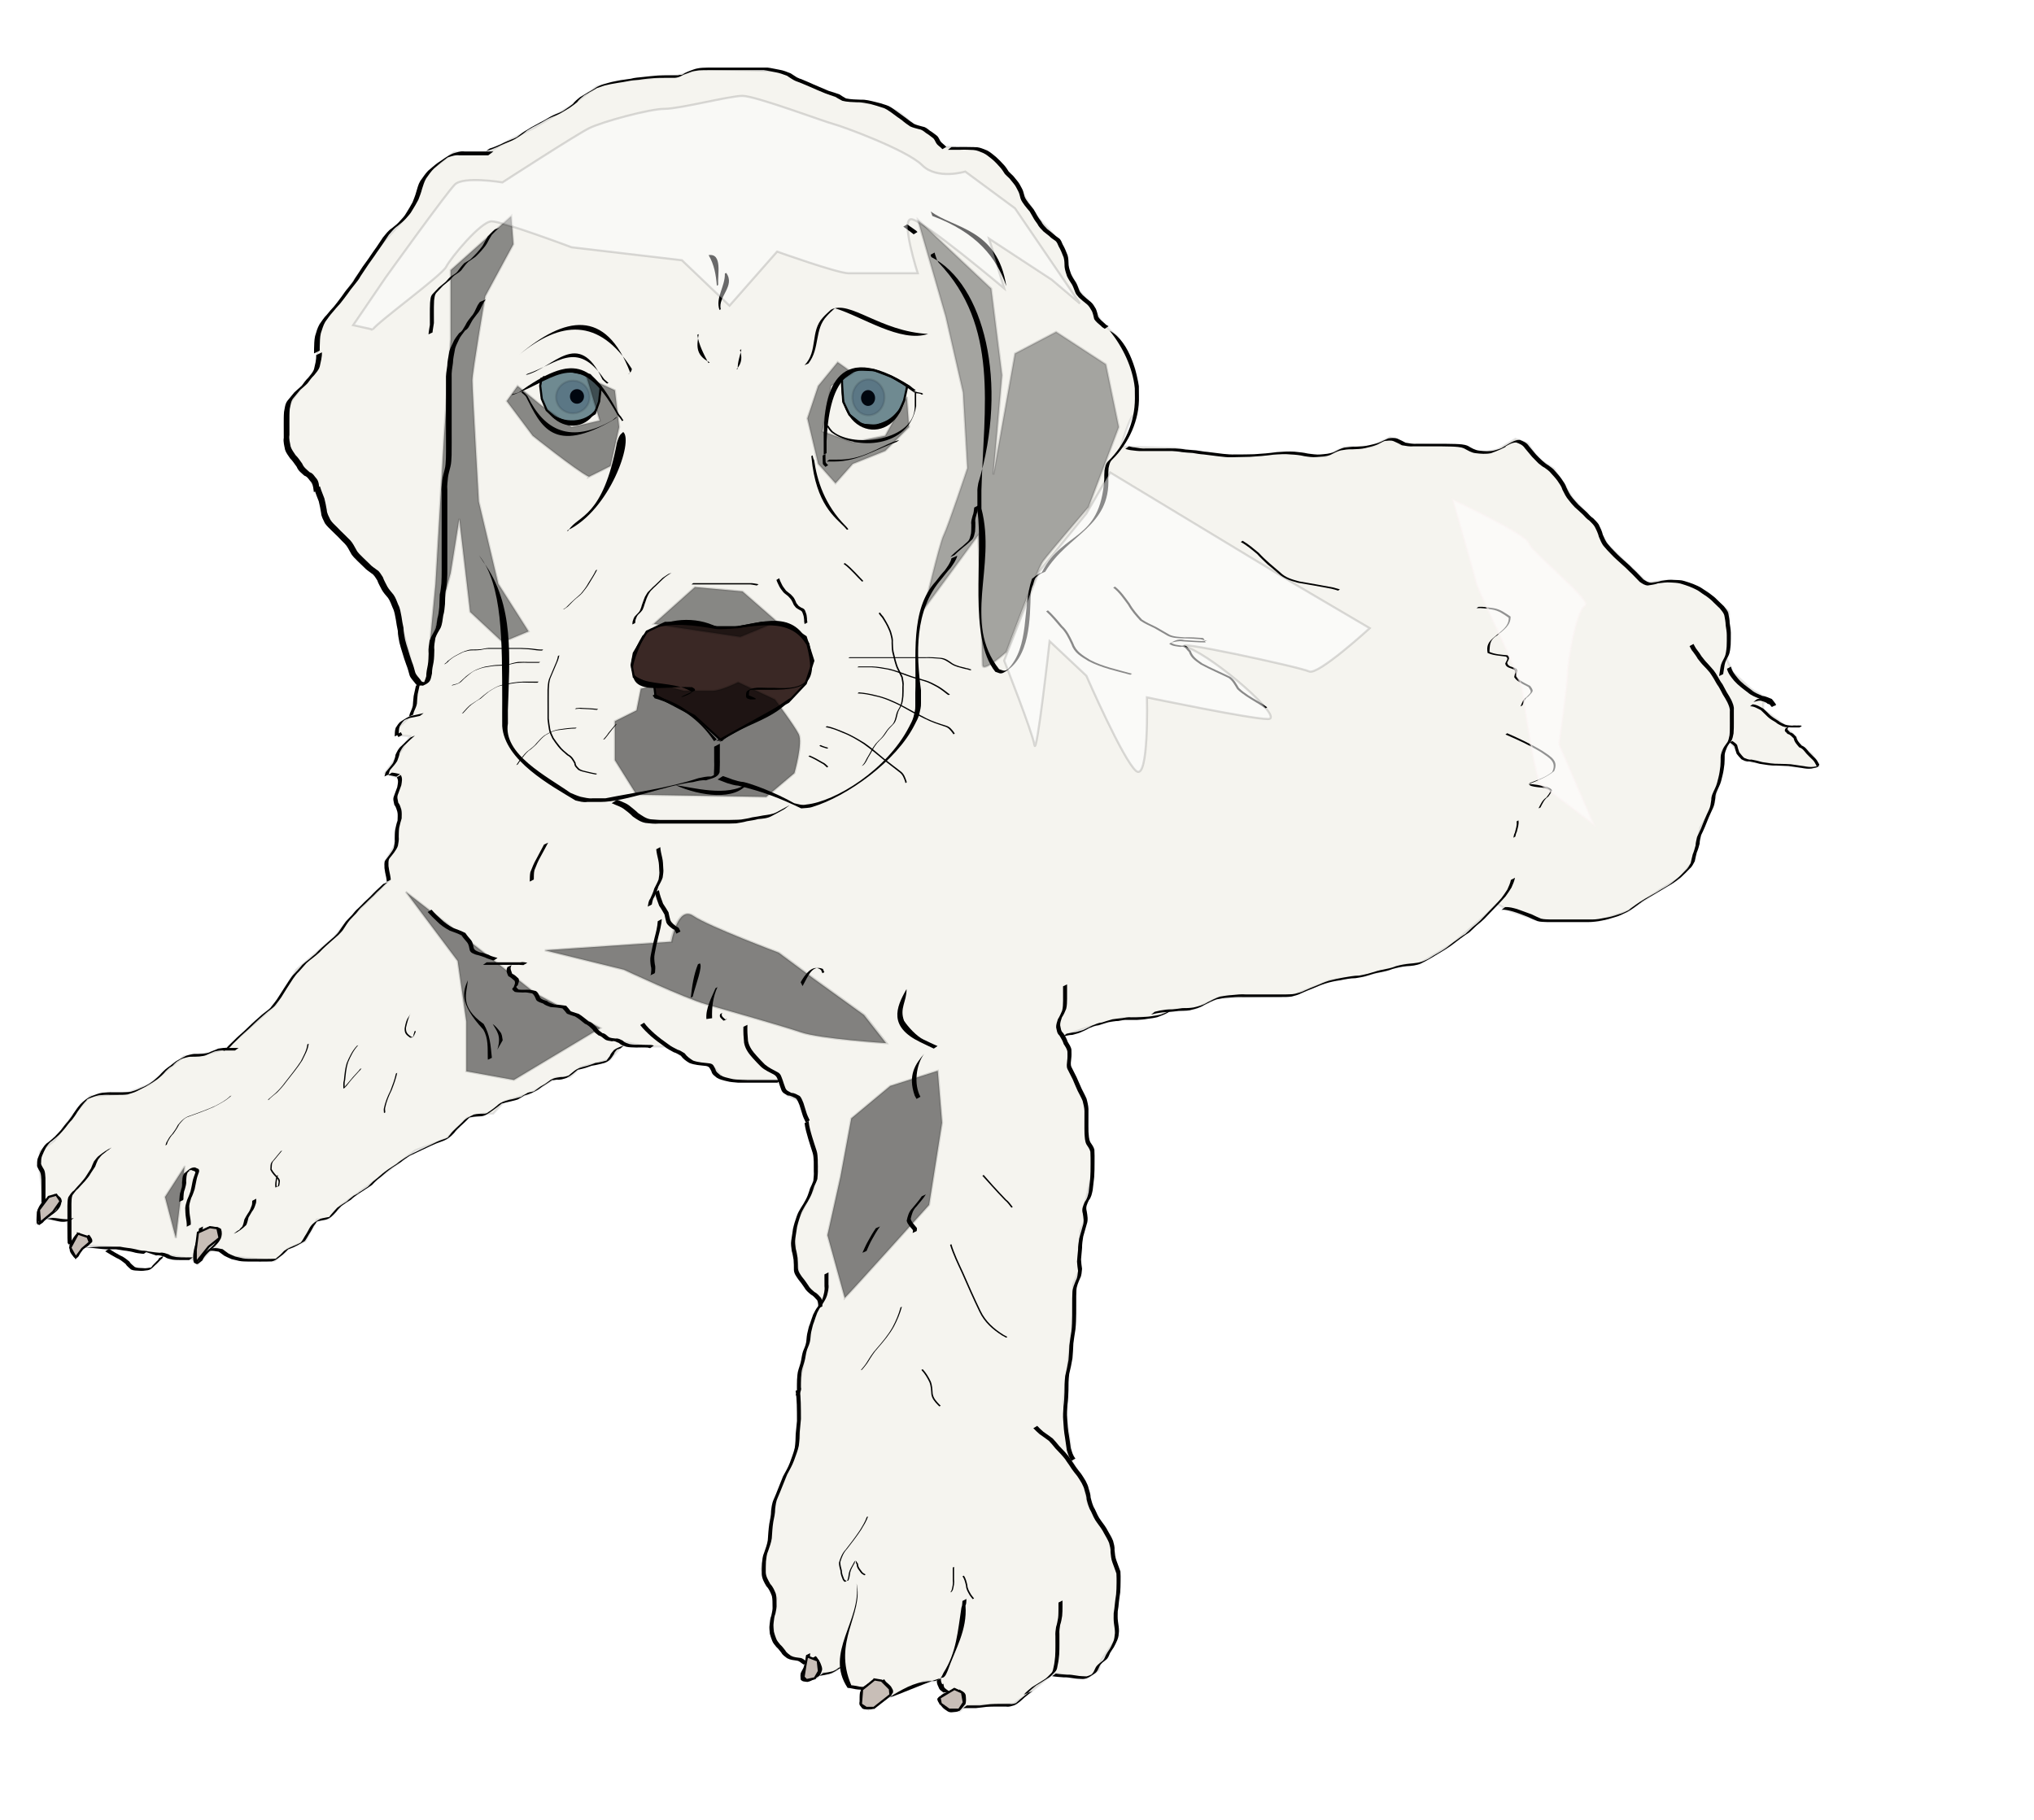 <?xml version="1.0" encoding="UTF-8"?>
<svg version="1.0" viewBox="0 0 570 510" xmlns="http://www.w3.org/2000/svg">
<defs>
<filter id="b" x="-.199" y="-.179" width="1.398" height="1.358">
<feGaussianBlur stdDeviation="1.592"/>
</filter>
<filter id="c" x="-.191" y="-.195" width="1.381" height="1.389">
<feGaussianBlur stdDeviation="1.592"/>
</filter>
<filter id="g" x="-3.201" y="-.941" width="7.401" height="2.881">
<feGaussianBlur stdDeviation="16.149"/>
</filter>
<filter id="o" x="-.275" y="-.12" width="1.551" height="1.241">
<feGaussianBlur stdDeviation="9.18"/>
</filter>
<filter id="h">
<feGaussianBlur stdDeviation="5.318"/>
</filter>
<filter id="a" x="-.045" y="-.139" width="1.09" height="1.278">
<feGaussianBlur stdDeviation="7.666"/>
</filter>
<filter id="f" x="-.592" y="-.302" width="2.184" height="1.603">
<feGaussianBlur stdDeviation="16.149"/>
</filter>
<filter id="d" x="-.351" y="-.363" width="1.703" height="1.727">
<feGaussianBlur stdDeviation="16.149"/>
</filter>
<filter id="e" x="-.293" y="-.525" width="1.587" height="2.05">
<feGaussianBlur stdDeviation="16.149"/>
</filter>
<filter id="n" x="-.303" y="-.137" width="1.605" height="1.274">
<feGaussianBlur stdDeviation="14.371"/>
</filter>
<filter id="k" x="-.641" y="-.148" width="2.281" height="1.297">
<feGaussianBlur stdDeviation="15.204"/>
</filter>
<filter id="m" x="-.263" y="-.222" width="1.527" height="1.444">
<feGaussianBlur stdDeviation="6.385"/>
</filter>
<filter id="l" x="-.296" y="-.334" width="1.593" height="1.668">
<feGaussianBlur stdDeviation="7.932"/>
</filter>
<filter id="j" x="-.307" y="-.742" width="1.614" height="2.485">
<feGaussianBlur stdDeviation="8.997"/>
</filter>
<filter id="i" x="-.255" y="-.409" width="1.51" height="1.818">
<feGaussianBlur stdDeviation="11.149"/>
</filter>
</defs>
<g transform="matrix(.6 0 0 .6 46.527 -75.081)">
<path d="m149.76 196.76-15.16-0.5-12.12 9.09-6.06 13.13-6.57 10.61-11.613 12.62-16.667 23.24-10.607 14.14-0.505 17.68-11.617 15.15-3.03 6.06v15.66l11.112 14.65 7.071 14.14 2.525 7.07 17.678 21.21 6.063 6.06 7.57 12.12 8.09 30.81 2.02 4.55-3.54 15.15-6.57 6.06v3.03l6.06 0.51-5.55 9.09-6.06 8.08 7.07 2.53-2.02 9.09 1.51 7.07-2.02 15.15-4.54 7.58 2.02 8.58-19.7 19.2-6.061 7.57-17.677 15.16-9.597 16.16-23.233 20.71-7.576 2.02-12.122 1.51-16.163 13.13-10.101 4.04-17.678 1.52-8.081 9.09-8.586 11.62-6.566 5.05-0.505 6.56 2.02 16.17-3.031 10.6 5.051-2.52 9.092 1.51 1.01 10.61 2.525 6.06 5.051-5.05 10.101 0.51 25.759 3.53 14.647 2.53 2.021 2.02 7.576-8.08 7.071 4.54 21.213 2.02 6.061-5.55 8.081-3.54 5.556-10.1 5.556-0.51 5.556-6.06 14.647-10.6 20.203-15.16 14.65-5.55 9.59-9.6 7.58-2.02h4.55l5.05-5.56 12.62-4.04 11.62-7.07 6.57-0.5 5.05-4.55 13.63-3.53 7.07-8.08 10.61 2.02h9.09l11.11 7.07 9.6 1.51 6.06 7.07h25.76l3.54 7.07 6.56 3.03 7.58 30.31-2.02 10.61-9.09 17.67 1.01 13.64 1.51 9.6 10.1 12.12-4.54 10.1-3.03 14.65-2.53 14.65v23.73l-4.04 12.63-8.58 19.7-1.52 15.66-3.54 13.13 2.53 6.56 4.55 7.07-2.02 10.11 1.01 9.59 7.57 8.59 7.07 1.51-0.64 3.08-0.36 4.28 2.5 1.08 3.93-1.08 1.79-2.14h5l4.28-2.86 3.57 9.29 6.79 1.43-0.36 6.43 2.86 2.85 10.36-6.42 15.35-6.79 7.5-0.36 2.15 5.72-1.79 2.85 4.29 4.65 4.64 1.07 2.86-2.5 22.5-1.07 8.21-5.72 10.36-8.57 15.35 2.5 5.72-3.93 1.07-4.28 8.21-11.79-1.78-10.71 2.14-18.93-3.21-6.43-0.72-9.64-10.71-16.07-2.5-11.79-5-7.5-0.36-5.71-3.57-22.15 3.93-33.93 0.71-21.42 3.22-7.15v-17.5l2.14-5v-7.5l3.21-13.93-0.35-12.14-2.15-6.43v-15.71l-8.57-15.72 0.36-9.64-2.14-5.36 11.43-3.92 15.35-3.93 15.72-0.72 7.5-3.21 11.07-0.72 10.71-5 34.65-1.07 17.85-7.14 16.07-2.14 18.22-5 7.5-0.72 15.36-9.28 15.71-13.57 5-5 5 2.85 14.29 5h28.21l13.21-4.28 15.72-10.36 8.93-5.36 6.07-7.5 3.57-16.07 5.71-9.28 4.29-17.86v-8.22l3.57-5 4.64 6.08 2.5 3.21 12.15 1.43 18.57 1.78 3.57-0.71-2.86-5.36-6.43-5.35-2.5-4.29-2.5-2.14-1.07-1.79-10.35-7.5v-3.21l3.57-0.72-9.29-5.71-8.57-7.86-2.86-6.43 1.43-11.43-0.36-10.35-10.35-9.29-10-3.93-7.5-1.43-10.36 1.08-8.57-8.22-9.64-9.28-4.65-7.5-5-7.15-6.78-7.14-4.65-7.5-4.28-6.43s-5.36-3.21-7.14-5c-1.79-1.78-5-6.78-5-6.78l-5.72-2.15-8.21 5-5.72 1.07h-5l-5.35-2.5-5.36-0.35-23.93-0.72-5-3.21-8.57 4.28-12.86 0.36-8.93 4.29-15.35-1.79-20.72 1.43-14.64-0.36-19.64-3.21-25-0.72s4.28-14.64 6.07-14.64c1.78 0 0.35-21.43 0.35-21.43l-7.85-15-7.15-6.43-5.35-8.92-5.36-6.08-5.36-10-2.14-10-5-6.78-7.14-7.86-12.15-18.93-11.07-11.78-6.78-1.79-14.29-0.36-7.14-7.5-6.07-2.5s-6.79-6.07-8.57-6.78c-1.79-0.72-5.36-2.14-8.22-2.86-2.86-0.71-16.07-2.14-16.07-2.14l-18.93-8.57-11.43-5-36.78-1.07-10.72 3.21-26.78 2.5-10.72 2.5-12.5 9.29-16.78 10-11.43 5.71-10.85 6.27z" fill="#f5f4ef" fill-rule="evenodd" stroke="#000" stroke-opacity=".104" stroke-width="1px"/>
<path d="m258.88 470.62 31.82-17.68 8.08-8.58 3.54-10.61-3.54-11.11-9.09-6.06-11.61-0.51-11.11 2.02h-9.6l-11.62-2.02h-12.63l-8.58 4.04-6.06 10.11-1.01 5.55 1.01 5.56 9.59 4.54 0.51 4.04 18.18 9.6 12.12 11.11z" fill="#3a2825" fill-rule="evenodd" stroke="#000" stroke-width="1px"/>
<path d="m346.23 305.35-7.2-4.16-8.33-3.16-8.84-0.38-6.19 4.55 0.13 3.28 0.5 7.32 2.91 6.07 5.81 4.67 6.94 0.5 6.82-2.65 3.79-4.29 2.14-4.93 1.52-6.82z" fill="#6f8a91" fill-rule="evenodd" stroke="#000" stroke-width="1px"/>
<path d="m175.26 302.07 11.37-4.04 11.36 2.27 5.05 5.56-0.76 6.82-2.02 5.55-6.31 4.04h-6.82l-5.81-2.27-3.53-3.28-2.28-5.3-0.75-6.07 0.5-3.28z" fill="#6f8a91" fill-rule="evenodd" stroke="#000" stroke-width="1px"/>
<g transform="translate(327.04 1697.1)">
<path d="m-176.57-1499.4h-13.35c-1.96-0.3-3.62 0.4-5.43 0.9-2.93 1.9 2.01-1.5-2.16 1.6-1.5 1.1-2.91 2.4-4.35 3.6-1.45 1.4-2.53 3.1-3.72 4.7-0.96 1.6-1.32 3.3-1.89 4.9-0.4 1.7-1.11 3.4-1.7 5-0.91 1.8-1.97 3.5-3.01 5.2-0.7 1.4-1.84 2.4-2.8 3.6-1.16 1.3-2.58 2.4-3.91 3.5-1.67 1.1-2.79 2.7-4.09 4.1-0.96 1.5-1.99 3-3 4.5-0.85 1.3-1.75 2.5-2.66 3.8-1.2 1.9-2.55 3.6-3.84 5.5-1.25 1.8-2.43 3.7-3.67 5.5-0.81 1.6-2 2.9-3.07 4.3-1.1 1.3-2.05 2.6-3.03 4-1.08 1.5-2.27 3-3.44 4.5-1.25 1.3-2.39 2.7-3.57 4.1-1.3 1.4-2.28 2.9-3.38 4.4-1.03 1.7-1.46 3.6-2.1 5.4-0.47 2-0.41 4-0.51 6.1-0.02 0.6-0.01 1.3-0.02 2l-2.65 1.3s0-2 0.01-2c0.07-2 0.05-4.1 0.49-6.1 0.58-1.9 1.08-3.8 2.05-5.5 1.1-1.5 2.03-3.1 3.38-4.4 1.16-1.4 2.28-2.8 3.55-4.1 1.18-1.5 2.37-3 3.45-4.5 0.98-1.4 1.94-2.8 3.01-4 1.08-1.4 2.31-2.7 3.1-4.3 1.25-1.8 2.44-3.7 3.68-5.6 1.28-1.8 2.62-3.5 3.83-5.4 0.9-1.3 1.76-2.6 2.66-3.8 1-1.5 2.04-3 3-4.5 1.28-1.5 2.37-3.1 4.06-4.2 1.33-1.1 2.76-2.1 3.9-3.5 0.98-1.1 2.13-2.2 2.83-3.5 1.05-1.7 2.1-3.4 3.04-5.2 0.6-1.6 1.29-3.2 1.73-4.9 0.54-1.7 0.88-3.4 1.84-5 1.2-1.6 2.26-3.4 3.69-4.8 1.44-1.2 2.83-2.5 4.34-3.6 2.39-1.5 4.62-3.4 7.28-4.5 1.83-0.5 3.53-1.2 5.49-0.9h13.36l-2.42 1.8z"/>
<path d="m-254.23-1407.4c0.09 2.2-0.54 4.4-1.01 6.6-0.48 1.7-1.63 2.8-2.63 4.1-1.18 1.1-2.06 2.4-3.04 3.7-1.03 1.1-2.27 2.1-3.44 3.1-1.06 1.3-2.11 2.6-3.15 3.8-1.31 1.5-1.34 3.4-1.76 5.2-0.18 2-0.15 4-0.15 6s0.01 4.1 0.01 6.1c-0.32 1.9 0.27 3.6 0.56 5.4 0.47 1.5 1.46 2.7 2.29 4 1.25 1.2 2.12 2.6 3.13 4 0.69 1.8 2.22 2.8 3.47 4 1.68 0.5 2.22 2 3.3 3.1 1.04 1.4 1.01 3.1 1.31 4.8l-2.65 1.4c-0.28-1.6-0.23-3.3-1.24-4.7-1.05-1-1.59-2.5-3.22-3-1.27-1.2-2.82-2.2-3.54-4.1-1-1.3-1.88-2.8-3.12-4-0.85-1.3-1.86-2.5-2.34-4-0.31-1.9-0.94-3.6-0.6-5.6-0.01-2-0.01-4-0.02-6 0.01-2.1-0.03-4.1 0.14-6.1 0.4-1.8 0.41-3.7 1.68-5.3 1.05-1.3 2.11-2.5 3.14-3.8 1.16-1.1 2.35-2.1 3.46-3.1 0.96-1.3 1.83-2.6 3.03-3.7 1.01-1.3 2.14-2.4 2.69-4 0.49-2.2 1.14-4.3 1.02-6.6l2.68-1.3z"/>
<path d="m-255.14-1344.8c0.55 1.9 1.35 3.7 2.05 5.6 0.49 1.8 0.79 3.6 1.12 5.4 0.09 1.8 1 3.1 1.68 4.6 0.88 1.4 2.09 2.4 3.18 3.5 1.01 1.1 2.05 2.1 3.09 3.1 0.98 1 2.01 2 3.03 3 1.21 1.3 1.93 2.9 2.81 4.4 0.73 1.5 2.04 2.5 3.17 3.7 1.02 1 2.06 2 3.11 3 0.95 1.1 2.2 1.8 3.35 2.7 1.35 0.8 1.91 2.2 2.78 3.4 0.49 1.5 1.36 2.9 2.09 4.4 0.78 1.4 1.89 2.5 2.89 3.8 1.01 1.4 1.56 3.1 2.21 4.7 0.94 1.7 1.1 3.7 1.51 5.5 0.22 1.8 0.59 3.6 0.94 5.3 0 1.8 0.44 3.6 0.72 5.4 0.37 1.6 0.89 3.2 1.37 4.7 0.52 1.9 1.18 3.8 1.81 5.7 0.68 1.6 1.11 3.3 1.58 5 0.5 1.4 1.62 2.3 2.48 3.5 0.81 1.8 2.47 0.6 3.48 0.8-2.69 0.5-1.73 0.9-0.81-2.5-0.01-1.8 0.41-3.6 0.74-5.3 0.33-1.9 0.3-3.8 0.38-5.7-0.21-1.9 0.23-3.8 0.46-5.6 0.5-1.7 1.52-3.2 2.39-4.8 0.86-1.8 0.96-3.7 1.27-5.7 0.54-1.7 0.62-3.5 0.84-5.2 0.04-2 0.15-3.9 0.22-5.9 0.45-1.7 0.56-3.5 0.77-5.2 0.13-2 0.11-4 0.13-6 0-2 0-4-0.01-6v-30.4c-0.18-1.9 0.14-3.8 0.27-5.7 0.2-1.7 0.72-3.4 1.11-5 0.52-1.8 0.48-3.6 0.61-5.4 0.06-2.1 0.04-4.1 0.04-6.1s0-4-0.01-6v-24.3c-0.12-2.3 0.29-4.5 0.61-6.8 0.03-2 0.51-3.9 0.83-5.9 0.2-1.7 1.13-3.2 1.83-4.8 0.66-1.7 1.87-3.1 2.9-4.5 1.49-0.8 2.01-2.3 2.87-3.6 0.7-1.6 1.82-2.9 2.82-4.2 1.25-1.3 1.87-3 2.65-4.6 0.33-0.8 0.88-1.4 1.32-2.1l2.74-1.2c-0.45 0.7-1.01 1.3-1.33 2.1-0.78 1.6-1.43 3.3-2.63 4.6-1.01 1.4-2.14 2.6-2.86 4.1-0.82 1.4-1.27 2.9-2.82 3.7-1.05 1.5-2.3 2.8-2.94 4.4-0.71 1.6-1.64 3.1-1.86 4.8-0.34 2-0.84 3.9-0.86 5.9-0.32 2.2-0.74 4.5-0.61 6.8v24.2c0 2 0 4.1 0.01 6.1 0 2 0.01 4-0.04 6-0.12 1.9-0.08 3.7-0.57 5.5-0.41 1.7-0.93 3.3-1.12 4.9-0.15 2-0.5 3.9-0.3 5.8v30.3c0 2 0.01 4 0 6.1-0.01 2 0.01 3.9-0.11 5.9-0.2 1.8-0.28 3.6-0.76 5.3-0.08 1.9-0.22 3.9-0.23 5.8-0.21 1.8-0.27 3.6-0.82 5.3-0.31 2-0.43 4-1.24 5.8-0.87 1.5-1.84 3-2.42 4.7-0.25 1.8-0.72 3.6-0.49 5.5-0.08 1.9-0.04 3.9-0.36 5.8-0.34 1.7-0.76 3.5-0.74 5.3-0.75 3.2-0.47 4-4.23 5.7-1.27-0.3-2.7 0.5-3.68-1.2-0.88-1.2-2.03-2.2-2.54-3.6-0.47-1.7-0.9-3.4-1.56-5-0.64-1.8-1.3-3.7-1.83-5.6-0.49-1.6-1.01-3.2-1.38-4.8-0.29-1.8-0.74-3.5-0.73-5.4-0.34-1.7-0.72-3.5-0.94-5.3-0.39-1.8-0.54-3.7-1.48-5.5-0.64-1.5-1.17-3.2-2.16-4.6-1.01-1.2-2.13-2.4-2.91-3.8-0.74-1.5-1.62-2.9-2.11-4.4-0.85-1.2-1.4-2.6-2.72-3.3-1.14-0.9-2.4-1.6-3.36-2.7-1.04-1-2.08-2-3.11-3-1.15-1.2-2.48-2.3-3.21-3.8-0.87-1.5-1.58-3.1-2.77-4.3-1.01-1-2.04-2-3.03-3.1-1.03-1-2.08-2-3.08-3-1.11-1.1-2.33-2.2-3.21-3.5-0.7-1.6-1.64-3-1.74-4.7-0.32-1.9-0.63-3.7-1.1-5.5-0.71-1.9-1.48-3.7-2.08-5.6l2.64-1.4z"/>
<path d="m-68.364-1224.6c-0.02 2.3-0.013 4.6-0.013 6.9 0.081 2.1-0.05 4.2-0.106 6.4-0.856 2.7-4.067 2.9-6.344 3.8-2.09-0.2-3.956 0.3-5.938 0.8-12.916 1.5-31.415 9.3-43.485 9.3h-6.07c-1.91 0.3-3.67-0.3-5.48-0.7-11.38-6.9-33.09-18.6-34.22-34.7-0.04-2-0.02-4-0.02-6 0.01-2 0.01-4.1 0.02-6.1-0.09-26.7 0.32-54-10.86-67.7 0.66 1 1.38 2 1.99 3 14.79 20.2 12.24 45.4 11.51 69.4-0.01 2-0.02 4.1 0.02 6.1-2.42 14.4 18.21 24.7 29.1 32.4 1.62 0.7 3.21 1.4 4.92 1.9 1.8 0.3 3.55 0.9 5.43 0.7h6.07c12.97-2.6 29.846-4.9 43.428-9.4 1.99-0.4 3.897-0.9 5.978-0.8 3.317-1.9-1.565 2.8 1.274-0.7 0.069-2.1 0.228-4.2 0.136-6.3 0-2.3 7e-3 -4.6-0.013-6.9l2.673-1.4z"/>
<path d="m42.535-1312.4c-0.579 2.2-1.895 3.9-3.142 5.7-1.483 1.6-2.838 3.4-4.194 5.1-12.874 14.7-11.851 35.4-9.628 52v6c0.097 1.8-0.455 3.6-0.828 5.3-0.424 1.7-1.309 3.2-2.063 4.7-8.576 17.3-31.882 33.7-47.743 38.5-1.709 0.6-3.523 0.5-5.301 0.7-10.492-5-17.594-7.7-29.327-10.6-1.838-0.1-3.546-0.7-5.282-1.2-1.479-0.6-2.954-1.1-4.442-1.7l2.476-1.6c1.49 0.5 2.971 1 4.45 1.6 1.729 0.5 3.429 1.1 5.245 1.2 4.06 0.9 14.789 4.9 23.608 9.9 1.888 0.4 3.661 1.1 5.676 0.6 13.625-1.4 37.588-16.2 47.924-36.2 0.764-1.5 1.636-3 2.074-4.6 0.385-1.7 0.96-3.4 0.878-5.2v-6.1c0.656-16.3-2.706-38.9 9.551-52.1 1.341-1.8 2.686-3.5 4.19-5.1 1.274-1.8 2.612-3.5 3.157-5.7l2.721-1.2z"/>
<path d="m-38.148-1194.1c-2.006 1.2-4.034 2.2-6.065 3.3-1.974 1.1-4.134 1.2-6.292 1.4-1.718 0.5-3.49 0.7-5.245 1-1.637 0.5-3.353 0.7-5.044 1-1.956 0.1-3.921 0.1-5.882 0.1h-30.312c-2.05 0.2-4.052-0.1-6.072-0.3-2.36-0.4-4.09-1.7-5.98-3-1.32-1.4-2.81-2.5-4.27-3.6-1.27-0.9-2.72-1.4-4.14-2-0.46-0.3-0.97-0.4-1.45-0.6l2.48-1.6c0.01 0 1.45 0.4 1.46 0.5 1.43 0.7 2.9 1.1 4.17 2.1 1.46 1.2 2.95 2.3 4.27 3.6 1.87 1.2 3.58 2.6 5.9 2.9 2.006 0.1 4.01 0.4 6.043 0.3h30.311c1.957-0.1 3.918 0 5.867-0.2 1.687-0.3 3.392-0.5 5.045-1 1.752-0.3 3.515-0.5 5.246-0.9 2.136-0.3 4.272-0.5 6.212-1.5 2.037-1.1 4.062-2.2 6.105-3.3l-2.357 1.8z"/>
<path d="m-55.415-1206.1c-5.713 8.2-22.141 6-33.557 0.9 7.276 0.8 24.276 5.9 33.557-0.9z"/>
<path d="m-71.081-1225.8c-6.627-10-16.341-16.8-27.712-20-0.304-0.5-0.652-0.9-0.978-1.3l1.282-0.8c0.324 0.5 0.666 0.9 0.972 1.3 14.14 4 20.034 11.9 27.704 20l-1.268 0.8z"/>
<path d="m-68.641-1225.4c0.961-0.9 1.985-1.6 3.014-2.3 7.314-4.2 17.868-9.7 29.393-17.8l1.353-0.7c-7.213 10.3-23.404 12.8-32.366 20.2l-1.394 0.6z"/>
<path d="m-81.317-1248.7c-11.901-8.2-40.273 2.4-23.173-26.4 0.77-0.6 1.57-1.2 2.35-1.8 9.053-6.4 22.465-7.4 32.464-2.2 0.998 0.1 2.007 0.1 3.011 0.1 11.59 0.4 28.326-9 37.369 3.6 0.539 0.6 0.964 1.3 1.404 1.9 0.413 0.7 0.873 1.3 1.317 2 3.93 18.5-0.646 21.7-17.878 21.7h-9.092c-0.271 0-0.544 0.1-0.816 0.2-0.538 0.7-0.402 1.5-0.476 2.4 2.524 1.1 5.568 2.1 0.626 1.9-0.867-0.3-1.589-0.2-1.951-1.3 0.06-0.8-0.08-1.7 0.421-2.5 2.717-2.2 6.158-1.6 9.462-1.6h3.031c15.442 1 19.914-3.1 15.377-20.1-0.441-0.6-0.898-1.3-1.307-1.9-8.756-12-26.235-5.4-38.693-5.4-1.009 0-2.023 0-3.025-0.2-8.727-1.5-20.014-3.2-28.651 0-0.321 0.2 0.501-0.4-1.203 0.8-0.78 0.6-1.59 1.2-2.36 1.9-16.84 32.6 5.481 23.6 21.826 24.6 0.539 0.5 1.383 0.5 1.313 1.6-12.771 5.3-2.733 2.3-1.346 0.7z"/>
<path d="m-90.964-1304.4c-0.983 0.6-1.913 1.2-2.845 1.9-0.882 0.7-1.676 1.5-2.49 2.3-0.682 0.7-1.373 1.3-2.058 2-0.631 0.5-1.184 1.1-1.763 1.7-0.67 0.5-1.01 1.3-1.47 1.9-0.43 0.7-0.69 1.5-1.02 2.2-0.27 0.9-0.6 1.7-0.9 2.6-0.2 0.9-0.6 1.8-0.92 2.6-0.6 0.9-1.42 1.7-2.18 2.4-0.63 0.7-0.82 1.6-1.16 2.4-0.1 0.5-0.09 1-0.14 1.4l-1.33 0.7c0.04-0.5 0.03-1 0.13-1.4 0.32-0.9 0.5-1.8 1.13-2.5 0.75-0.8 1.56-1.5 2.19-2.4 0.33-0.8 0.76-1.7 0.93-2.6 0.3-0.8 0.63-1.7 0.9-2.5 0.32-0.8 0.57-1.6 1-2.2 0.45-0.7 0.78-1.5 1.46-2 0.58-0.6 1.13-1.2 1.759-1.8 0.686-0.6 1.387-1.2 2.067-1.9 0.817-0.8 1.621-1.6 2.483-2.4 0.924-0.6 1.844-1.3 2.834-1.9l1.393-0.5z"/>
<path d="m-40.641-1301.9c0.335 1.2 0.888 2.2 1.421 3.3 0.491 0.9 1.146 1.6 1.764 2.5 0.532 0.5 1.158 0.9 1.755 1.4 0.6 0.4 1.025 1 1.523 1.5 0.576 0.6 0.863 1.4 1.254 2.2 0.218 0.9 0.879 1.4 1.416 2.1 0.663 0.5 1.422 0.9 2.15 1.2 0.833 0.5 0.899 1.3 1.215 2.1 0.353 0.8 0.361 1.7 0.478 2.6-0.059 0.6 0.125 1.2 0.187 1.8l-1.317 0.7c-0.064-0.6-0.259-1.2-0.194-1.8-0.112-0.9-0.116-1.7-0.463-2.6-0.297-0.7-0.349-1.5-1.157-1.9-0.739-0.4-1.515-0.8-2.174-1.3-0.543-0.7-1.213-1.3-1.439-2.2-0.389-0.7-0.676-1.5-1.247-2.1-0.489-0.5-0.91-1.1-1.497-1.5-0.603-0.5-1.245-0.9-1.772-1.5-0.619-0.8-1.275-1.6-1.771-2.5-0.534-1.1-1.083-2.1-1.441-3.2l1.309-0.8z"/>
<path d="m21.853-1389c-32.051-23.8-39.325-0.9-40.384 23.1-3e-3 1-1e-3 2.1 0 3.1 1e-3 0.8 1e-3 1.6 2e-3 2.5l-1.328 0.7c0-0.9 0-1.7-1e-3 -2.6-1e-3 -1-4e-3 -2-1e-3 -3-0.424-22.9 4.914-49.1 40.275-26.6 0.874 0.7 1.715 1.5 2.705 2l-1.268 0.8z"/>
<path d="m-19.03-1359.9c-0.043 1.1 0.014 2.2 0.052 3.4-0.031 0.9 0.686 1.2 1.207 1.8l-1.28 0.8c-0.525-0.7-1.285-0.9-1.246-1.9-0.04-1.2-0.096-2.3-0.069-3.4l1.336-0.7z"/>
<path d="m-17.274-1357.3h3.45c11.805 0.3 18.624-5.4 27.346-8.6 0.67-0.1 1.312-0.4 1.962-0.6l-1.177 0.9c-9.741 3.4-18.036 9.2-29.333 9.2h-3.461l1.213-0.9z"/>
<path d="m22.433-1389.3c0.499 0.2 1.016 0.4 1.54 0.5 0.516 0.1 1.027 0.2 1.54 0.3 0.44 0 0.729 0.3 1.088 0.5l-0.631 0.4c-0.351-0.2-0.638-0.5-1.068-0.5-0.513-0.1-1.026-0.2-1.541-0.2-0.525-0.2-1.044-0.4-1.55-0.6l0.622-0.4z"/>
<path d="m23.315-1388.7c-5e-3 0.6-3e-3 1.2-3e-3 1.7 0 0.6 1e-3 1.1 1e-3 1.6v3.1c-3.293 19.9-28.227 20.6-39.339 12.4-0.379-0.2-0.618-0.6-0.902-0.9-0.281-0.3-0.517-0.6-0.766-1-0.164-0.3-0.406-0.6-0.622-0.9-0.037-0.1-0.075-0.2-0.113-0.2l0.646-0.4c0.037 0.1 0.074 0.1 0.111 0.2 0.216 0.3 0.46 0.6 0.622 0.9 0.249 0.4 0.484 0.7 0.765 1 0.28 0.3 0.514 0.7 0.888 0.9 9.95 7.8 38.046 4 38.046-11.7v-3c0-0.6 1e-3 -1.1 1e-3 -1.6 0-0.6 2e-3 -1.2-3e-3 -1.8l0.668-0.3z"/>
<path d="m-10.805-1394c-0.16 0.5-0.317 1-0.472 1.5 0.093 27.9 29.068 21.8 29.885 1.5l0.437-1.4c-1.31 29.8-32.577 26.8-30.524-1.3l0.674-0.3z"/>
<path transform="translate(4.643 -1.071)" d="m-0.505-1385c1e-4 2-1.47 3.7-3.283 3.7s-3.283-1.7-3.283-3.7c-1e-4 -2 1.47-3.7 3.283-3.7s3.283 1.7 3.283 3.7h2e-5z"/>
<path d="m-131.82-1386.8c0 1.9-1.47 3.4-3.29 3.4-1.81 0-3.28-1.5-3.28-3.4s1.47-3.4 3.28-3.4c1.82 0 3.29 1.5 3.29 3.4z"/>
<path d="m-114.06-1375.3c-0.33-0.6-0.74-1.1-1.15-1.7-0.44-0.4-0.77-0.9-1.12-1.4-17.7-31.9-28.27-16.8-47.48-9.6-0.46 0.2-0.94 0.3-1.41 0.5-0.14 0-0.25-0.1-0.38-0.1l0.62-0.4c0.12 0 0.23 0.1 0.35 0 0.47-0.1 0.95-0.3 1.41-0.4 0.31-0.1 1.95-0.7 0.77-0.2 25.66-18.3 34.13-14.1 46.77 9.8 0.34 0.5 0.67 1 1.11 1.4 0.4 0.6 0.81 1.2 1.16 1.8l-0.65 0.3z"/>
<path d="m-158.4-1397.3c14.2-4.8 23.26-16.1 35.84 2.2 0.37 0.5 0.84 0.8 1.29 1.2 0.22 0.3 0.58 0.5 0.89 0.7l-0.63 0.4c-0.31-0.2-0.67-0.4-0.9-0.7-0.45-0.4-0.91-0.8-1.29-1.2-11.41-24.4-22.92-5.2-35.79-2.1l0.59-0.5z"/>
<path d="m-116.22-1377.3c-0.5 0.5-1.06 0.9-1.6 1.3-28.32 16.5-34.1 3.2-41-10.5-0.27-0.5-0.68-0.8-1.07-1.2-0.34-0.3-0.7-0.6-1.05-0.9-0.04-0.1-0.09-0.1-0.14-0.2l0.64-0.4c0.05 0.1 0.09 0.1 0.14 0.2 0.35 0.3 0.7 0.6 1.04 0.9 0.4 0.4 0.81 0.8 1.08 1.2 7.84 16.1 20.07 22.4 39.67 11.2 0.55-0.5 1.11-0.9 1.59-1.3l0.7-0.3z"/>
<path d="m-150.26-1396.5c-0.3 0.4-0.6 0.9-0.91 1.4-7.42 23.5 29.88 26.7 26.59 4.4l0.66-0.4v1.3c-0.84 25.1-30.53 20.5-27.93-5 0.31-0.5 0.61-1 0.9-1.4l0.69-0.3z"/>
<path d="m-114.09-1369.7c0.15-0.1-0.05 0.1-0.7 0.7-0.41 0.5-0.63 1.1-0.89 1.6-0.27 0.7-0.49 1.4-0.71 2-6.61 35.3-17.92 33.9-22.55 40.9l-0.06 0.3-0.67 0.3c0.02-0.1 0.04-0.2 0.05-0.3 19.81-9.4 31.04-41.9 26.12-46l-0.59 0.5z"/>
<path d="m-8.999-1324.5c-0.362-0.4-0.756-0.9-1.152-1.3-4.236-4.4-13.352-10.5-15.412-32.4-0.06-0.2-0.082-0.5-0.123-0.7l0.653-0.4c0.041 0.3 0.063 0.5 0.124 0.7 0.129 0.5 0.214 1 0.564 1.5 1.314 9.3 4.789 20.9 14.828 30.9 0.397 0.4 0.79 0.9 1.163 1.4l-0.645 0.3z"/>
<path d="m-208.42-1252.7c-0.39 1.7-0.74 3.3-1.07 4.9-0.2 1.5-0.27 3-0.37 4.5-0.23 1.3-0.86 2.5-1.38 3.7-0.06 0-0.37 1.4-0.37 1.4l-1.9 0.9c0.01 0 0.29-1.4 0.36-1.4 0.51-1.2 1.13-2.4 1.4-3.7 0.1-1.5 0.19-3 0.37-4.5 0.33-1.6 0.68-3.2 1.05-4.8l1.91-1z"/>
<path d="m-208.42-1237.6c-1.62 0.4-3.24 0.7-4.88 1-0.7 0.3-1.38 0.5-2.06 0.8-1.14 0.7-1.74 1.9-2.5 3-0.5 1.2-0.41 2.5-0.5 3.8l-1.88 1c0.08-1.3 0-2.7 0.46-4 0.75-1 1.3-2.3 2.46-3 1.86-1.2 3.51-2.4 5.7-2.8 1.64-0.4 3.27-0.7 4.9-1.1l-1.7 1.3z"/>
<path d="m-210.79-1228.4c-1.56 1.3-2.98 2.7-4.42 4.1-1.34 1.1-2.01 2.5-2.75 4-0.11 1.3-0.68 2.6-1.11 3.8-0.86 1.4-1.97 2.6-3 3.8-0.69 0.7-0.72 1.7-1.06 2.5l-1.91 0.9c0.34-0.8 0.34-1.9 1.04-2.5 1.02-1.3 2.11-2.5 3.01-3.8 0.45-1.3 1.05-2.5 1.12-3.8 0.72-1.5 1.35-3 2.72-4.1 1.44-1.4 2.84-2.8 4.4-4.1l1.96-0.8z"/>
<path d="m-221.57-1211.1c1.32 0.1 2.58 0.4 3.86 0.7l-1.73 1.2c-1.28-0.3-2.53-0.6-3.85-0.7l1.72-1.2z"/>
<path d="m-217.4-1230c0.29 0.4 0.47 0.9 0.71 1.3l-1.82 1c-0.01 0-0.61-1.2-0.72-1.2l1.83-1.1z"/>
<path d="m-217.4-1210c0.94 1.6 0.5 3.1 0.25 4.8-0.52 1.4-1.04 2.9-1.58 4.3-0.57 1.4-0.03 2.5 0.17 3.9 0.84 0.9 1.02 2.1 1.43 3.2 0.29 1.4 0.15 2.8 0.14 4.1-0.48 1.4-0.81 2.9-1.14 4.3-0.22 1.4-0.18 2.9-0.22 4.3 0.2 1.4-0.2 2.8-0.39 4.2-0.39 1.2-1.17 2.2-1.83 3.2-0.65 0.9-1.37 1.7-2.06 2.6-0.74 1.1-0.46 2.3-0.51 3.6 0.15 1.4 0.45 2.8 0.76 4.2 0.18 0.7 0.22 1.5 0.32 2.2l-1.86 1c-0.11-0.8-0.14-1.5-0.31-2.2-0.32-1.4-0.63-2.8-0.78-4.2 0.03-1.3-0.27-2.6 0.44-3.7 0.69-0.9 1.39-1.8 2.06-2.7 0.66-1 1.45-1.9 1.86-3.1 0.21-1.4 0.64-2.7 0.42-4.1 0.02-1.5 0.01-2.9 0.21-4.3 0.31-1.5 0.61-2.9 1.15-4.3 0.01-1.4 0.16-2.8-0.12-4.1-0.4-1.1-0.59-2.3-1.41-3.2-0.23-1.4-0.79-2.6-0.23-4 0.53-1.4 1.02-2.9 1.59-4.3 0.26-1.7 0.73-3-0.19-4.6l1.83-1.1z"/>
<path d="m-223.64-1159.9c-1.17 1.1-2.31 2.1-3.44 3.3-0.95 0.8-1.85 1.7-2.75 2.7-0.82 0.8-1.7 1.6-2.56 2.4-0.95 1-1.98 2-3 2.9-1.11 0.9-1.92 2.1-2.83 3.2-1.02 1-1.96 2.1-2.93 3.1-1.03 1.2-1.89 2.6-2.8 4-0.67 1.2-1.71 2.1-2.65 3.1-1.05 0.9-2.07 1.8-3.1 2.7-0.9 0.8-1.79 1.6-2.68 2.4-1.04 0.9-1.98 1.9-2.95 2.9-0.95 0.9-1.97 1.7-2.97 2.5-1.13 0.8-2.12 1.7-3.18 2.6-1.11 1.3-2.29 2.6-3.45 3.9-1.1 1-1.89 2.1-2.73 3.3-0.95 1.5-1.94 3-2.92 4.5-0.88 1.4-1.77 2.9-2.68 4.3-0.76 1.1-1.59 2.1-2.42 3.2-0.7 1.1-1.77 1.8-2.75 2.6-1.28 0.9-2.43 2-3.6 3-1.04 0.9-2.07 1.8-3.1 2.8-1.09 1-2.17 2.1-3.27 3.1-1.19 1.1-2.37 2.1-3.55 3.2-0.93 0.9-1.83 1.8-2.74 2.7-0.82 0.7-1.46 1.5-2.19 2.3-0.47 0.5-1 0.9-1.5 1.4l-1.96 0.8c0.5-0.5 1.04-0.9 1.5-1.4 0.73-0.8 1.39-1.6 2.2-2.3 0.9-0.9 1.81-1.8 2.74-2.7 1.18-1.1 2.36-2.1 3.56-3.2 1.09-1 2.18-2.1 3.25-3.1 1.04-1 2.07-1.9 3.11-2.8 1.16-1.1 2.31-2.1 3.59-3 0.99-0.8 2.07-1.4 2.76-2.6 0.84-1 1.67-2.1 2.44-3.2 0.92-1.4 1.82-2.8 2.69-4.2 0.98-1.5 1.96-3 2.92-4.5 0.82-1.2 1.58-2.4 2.7-3.4 1.17-1.3 2.37-2.5 3.46-3.9 1.02-0.9 2.04-1.8 3.16-2.6 1-0.9 2.01-1.7 2.98-2.5 0.97-1 1.91-2 2.94-2.9 0.9-0.8 1.79-1.6 2.69-2.4 1.02-0.9 2.02-1.8 3.1-2.7 0.95-0.9 2-1.9 2.67-3.1 0.92-1.3 1.79-2.7 2.79-4 0.96-1 1.88-2.1 2.93-3.1 0.9-1.1 1.71-2.2 2.83-3.1 1.02-1 2.06-2 2.99-3 0.86-0.8 1.73-1.6 2.56-2.4 0.9-0.9 1.79-1.9 2.75-2.8 1.13-1.1 2.29-2.1 3.42-3.2l1.97-0.8z"/>
<path d="m-294.86-1081.3h-4.88c-1.56-0.2-3.03 0.1-4.53 0.4-1.24 0.5-2.47 1-3.69 1.6-1.1 0.6-2.35 0.6-3.56 0.8-1.39 0.1-2.8 0.1-4.2 0.1-1.2 0.1-2.33 0.5-3.48 0.8-0.39 0.2-0.8 0.3-1.2 0.5-4.45 2.9 0.51-0.7-3.05 2.3-0.27 0.4-0.65 0.6-0.97 0.9l-1.97 0.8c0.33-0.3 0.73-0.5 0.99-0.8 0.81-0.8 6.4-4.9 3.03-2.4 1.59-0.9 3.19-1.8 4.84-2.6 1.16-0.3 2.3-0.7 3.52-0.8 1.4 0 2.8 0 4.19-0.1 1.2-0.2 2.43-0.2 3.52-0.9 1.22-0.5 2.44-1 3.69-1.5 1.52-0.2 3.01-0.5 4.57-0.3h4.9l-1.72 1.2z"/>
<path d="m-323.01-1074.9c-1.64 0.8-2.87 2-4.15 3.2-1.14 1.5-2.53 2.7-3.91 3.8-1.8 1.3-3.7 2.4-5.61 3.5 3.5-1.7-3.09 1.6-4.03 2.1-1.36 0.7-2.81 1-4.28 1.5-1.42 0.2-2.87 0.2-4.3 0.2h-4.29c-1.61-0.1-3.2 0.1-4.8 0.2-1.8 0.3-3.44 1.1-5.1 1.7-2.41 1.6 1.15-1.1-1.56 1.6-1.25 1.4-2.29 2.9-3.35 4.4-0.73 1.3-1.65 2.5-2.52 3.7-1.21 1.2-2.25 2.6-3.31 4-0.86 1.1-1.8 2-2.71 3-1.03 1-2.13 1.9-3.23 2.8-1.33 0.8-2.09 2-2.95 3.2-0.72 1.3-1.25 2.6-1.82 3.9-0.52 1.2-0.4 2.5-0.47 3.8 0.34 1 0.93 1.8 1.43 2.7 0.54 1.2 0.48 2.5 0.61 3.8 0.04 1.4 0.02 2.8 0.02 4.3 0 1.4 0 2.8-0.01 4.3v2.1l-1.87 1v-6.5c0.01-1.4 0.02-2.8-0.02-4.2-0.12-1.3-0.06-2.5-0.57-3.7-0.51-0.9-1.12-1.8-1.46-2.8 0.06-1.3-0.09-2.7 0.43-3.9 0.57-1.3 1.09-2.7 1.81-3.9 0.83-1.3 1.56-2.5 2.91-3.3 1.1-0.9 2.21-1.8 3.24-2.8 0.91-1 1.85-1.9 2.73-2.9 1.05-1.4 2.09-2.8 3.3-4.1 0.88-1.2 1.82-2.3 2.53-3.6 1.05-1.6 2.11-3.1 3.34-4.5 1.5-1.5 3.12-2.8 5.15-3.7 1.67-0.6 3.32-1.4 5.13-1.6 1.61-0.1 3.21-0.3 4.82-0.2h4.29c1.43-0.1 2.87 0 4.28-0.3 1.45-0.4 2.89-0.9 4.25-1.6 4.28-1.9-0.2 0.3 4.01-2 0.68-0.5 1.34-0.9 2.03-1.4 1.39-1.2 2.79-2.3 3.92-3.7 1.27-1.3 2.48-2.5 4.11-3.3l1.98-0.8z"/>
<path d="m-380.87-1013.5c-4.68 2.8-3.15 9.3-5.98 12.6 0.91-0.8 2.2-0.8 3.11-1.6 4.31-4.6 6.07-2.4 6.04-8.1-0.36-1.3-1.42-1.6-2.46-2.3-0.21-0.1-0.42-0.1-0.64-0.2l1.75-1.2c0.21 0.1 0.43 0.2 0.65 0.2 1.07 0.8 2.19 1.1 2.55 2.5 0.13 5.9-6.12 7-8.66 10.6-3.99 3.29-2.91-1.7-2.86-4.9 1.25-4.3 3.86-6 6.5-7.6z"/>
<path d="m-379.96-1003.1c1.62 0 4.5 0.6 6.12 0.6 1.28 0.1 2.51-0.3 3.73-0.6l-1.67 1.3c-1.24 0.2-2.47 0.6-3.76 0.5-1.63 0-6.12-1.4-7.75-1.4l3.33-0.4z"/>
<path d="m-354.12-1034.7c-2.21 1.3 0.93-0.7-1.98 1.5-1.11 0.7-1.83 1.8-2.67 2.8-0.55 1.1-0.95 2.2-1.36 3.3-0.69 1-1.42 2.1-2.11 3.2-0.73 1.4-1.77 2.5-2.74 3.7-1.08 1.1-2.1 2.3-3.13 3.4-1.19 0.9-1.83 2.1-2.65 3.1-0.48 1.3-0.39 2.7-0.46 4-0.01 1.5 0 2.9 0.01 4.3 0 1.4 0 2.9 0.01 4.3v4.28c-0.06 1.4 0.04 2.8 0.08 4.19-0.18 0.16 0.46 0.79 0.5 0.85l-1.82 1.09c-0.03-0.05-0.73-0.81-0.55-0.96-0.05-1.39-0.16-2.8-0.09-4.21v-4.24c0-1.5 0-2.9-0.01-4.3-0.01-1.5-0.02-2.9-0.01-4.3 0.07-1.4-0.02-2.8 0.42-4.1 0.8-1.1 1.37-2.3 2.63-3.1 1.03-1.2 2.05-2.4 3.12-3.5 0.98-1.2 2.03-2.3 2.77-3.6 0.67-1.1 1.38-2.2 2.1-3.3 0.42-1.1 0.87-2.2 1.35-3.2 0.83-1 1.54-2.2 2.66-2.9 1.76-1.4 3.57-2.6 5.6-3.6l-1.67 1.3z"/>
<path d="m-367.14-996.29c-1.05 1.2-1.85 2.56-2.68 3.9-0.74 1.25-0.35 2.42-0.28 3.7 0.35 1.18 1.24 2.01 1.93 2.95-0.23 1.79-0.18-0.24-0.5-0.67 0.84-2.11 2.49-2.61 4.47-3.66 3.12-1.56-0.74 0.92 0.75-0.92 0.34-1.24-0.45-1.85-1-2.82-0.14-0.11-0.29-0.22-0.43-0.33l1.79-1.13c0.15 0.12 0.3 0.25 0.45 0.37 0.58 1.02 1.42 1.71 1.11 3.03-1.23 1.08-2.46 2.68-4.33 3.1-0.3 0.49-0.59 0.98-0.9 1.46-0.88 0.99-0.93 3.6-3.21 2.69-0.7-0.97-1.61-1.84-1.98-3.04-0.1-1.33-0.53-2.54 0.22-3.86 0.81-1.36 1.59-2.73 2.64-3.93l1.95-0.84z"/>
<path d="m-358-989.69c1.63 0.01 3.25 0.01 4.88 0.01 1.52 0 3.04-0.01 4.55-0.01 1.23 0.27 2.48 0.41 3.72 0.6 1.4 0.11 2.78 0.47 4.16 0.75 1.39 0.46 2.83 0.57 4.27 0.72 0.24 0.02 0.48 0.03 0.72 0.04l-1.71 1.23c-0.24-0.01-0.48-0.03-0.72-0.04-1.45-0.17-2.9-0.3-4.3-0.76-1.37-0.27-2.74-0.62-4.14-0.72-1.23-0.19-2.47-0.36-3.7-0.58h-4.55c-1.63 0-8.26-0.9-9.9-0.89l6.72-0.35z"/>
<path d="m-353.68-988.67c1.67 1.11 3.43 2.11 5.19 3.07 1.65 0.64 2.96 1.76 4.31 2.84 0.64 1.1 1.68 1.77 2.56 2.59 1.2 0.51 2.5 0.41 3.77 0.5 1.37 0.23 2.69-0.16 3.97-0.33-0.61-0.52-0.83 1.34 0.55-0.88 0.71-0.72 1.41-1.45 2.11-2.18 0.54-0.23 0.67-0.9 0.95-1.28l1.91-0.95c-0.26 0.39-0.23 1.22-0.91 1.41-0.7 0.73-1.39 1.47-2.11 2.18-1.36 1.02-2.25 2.67-4.16 3.01-1.31 0.13-2.65 0.45-4.02 0.25-1.29-0.1-2.62-0.01-3.83-0.58-0.89-0.84-1.93-1.54-2.58-2.64-1.34-1.06-2.64-2.15-4.27-2.8-1.77-0.97-3.52-1.97-5.22-3.06l1.78-1.15z"/>
<path d="m-338-987.73c1.73 0.01 6.32 0.9 8.06 0.9 1.58-0.31 2.78 0.33 4.2 0.79 1.01 0.87 2.28 0.9 3.5 1.2 1.45 0.17 2.91 0.15 4.37 0.17 1.12 0 2.23-0.01 3.34-0.02l-1.71 1.25h-3.33c-1.47-0.02-2.93 0-4.39-0.18-1.23-0.33-2.51-0.39-3.54-1.25-1.4-0.43-2.59-1.03-4.14-0.72l-6.36-2.14z"/>
<path d="m-309.77-999.12c-0.51 5.35-5.46 8.13-2.47 15.76 0.28 0.17 0.14 0.64 0.21 0.96 0.45-1.16 1.12-2.21 1.71-3.29 3.33-3.34 8.82-5.64 7.18-11.18-1.11-0.84-2.49-0.74-3.81-0.86l1.71-1.23c1.39 0.14 2.81 0.06 3.92 1.02 2.13 6.77-6.42 9.26-8.77 14.7-2.53 1.88-2.09 2.22-4 0.89-1.26-5.44 2.09-10.47 2.43-15.81l1.89-0.96z"/>
<path d="m-317.37-999.01c0.11-1.49-0.19-2.99-0.42-4.49-0.23-1.4-0.22-2.8-0.28-4.2 0.05-1.3 0.53-2.5 0.88-3.8 0.63-1.3 1.13-2.7 1.61-4.1 0.34-1.4 0.61-2.9 0.88-4.3 0.22-1.3 0.74-2.6 1.19-3.9 0.78-1.4-1.21-1.2-1.65-1.7-3.45 0.6 0.53-0.3-1.67 1-0.76 1.3-0.66 2.7-0.82 4.1 0.21 1.4-0.3 2.6-0.61 3.9-0.58 1.2-0.52 2.6-0.66 3.9 0.14 0-0.08 1.1-0.09 1.1l-1.9 0.9c0.08-0.8 0.19-0.1 0.11-1 0.13-1.4 0.05-2.7 0.63-4 0.33-1.3 0.85-2.5 0.64-3.9 0.11-1.4 0.09-2.8 0.77-4.2 1.57-1.2 3.01-3.2 5.34-3 0.95 0.7 2.03 0.3 1.82 2-0.46 1.3-0.95 2.5-1.21 3.9s-0.53 2.8-0.87 4.3c-0.47 1.4-0.94 2.8-1.61 4.1-0.34 1.2-0.8 2.4-0.91 3.7 0.06 1.4 0.05 2.8 0.27 4.3 0.23 1.4 0.53 2.9 0.45 4.42l-1.89 0.97z"/>
<path d="m-293.74-997.04c2.27-1.29-0.27 0.42 2.25-1.97 0.57-0.99 0.78-2.29 1.05-3.39 0.47-1 1.06-1.9 1.62-2.8 0.93-1.2 1.36-2.5 1.84-3.8 0.25-0.7 0.13-1.4 0.2-2.1l1.87-1c-0.06 0.7 0.08 1.5-0.17 2.2-0.46 1.4-0.85 2.7-1.81 3.8-0.55 0.9-1.13 1.9-1.63 2.8-0.28 1.2-0.55 2.4-1.03 3.47-1.73 1.7-3.57 3.2-5.86 4.11l1.67-1.32z"/>
<path d="m-305.14-988.98c1.55-0.16 3 0.15 4.49 0.44 0.86 0.68 1.77 1.29 2.63 1.95 1.07 0.6 2.23 1.02 3.34 1.52 1.19 0.24 2.38 0.53 3.56 0.83 1.46 0.26 2.95 0.23 4.42 0.27 1.78 0.01 3.56 0.01 5.34 0.01 1.8 0.05 3.61-0.04 5.41-0.1 2.56-1.22-1.31 0.98 1.52-1.15 0.93-0.73 1.75-1.65 2.54-2.51 1.84-1.32 3.94-2.11 5.99-2.98 0.57-0.29 1.15-0.56 1.72-0.84 0.81-0.92 1.37-2.03 1.99-3.09 0.85-1.24 1.53-2.58 2.25-3.89 1.23-2.08 2.88-2.98 5-4.18 1.38-0.4 2.8-0.6 4.2-0.9 0.32-0.1-0.52 0.3 1.34-1.7 0.68-0.9 1.55-1.7 2.34-2.6 1.43-1 2.91-2 4.41-2.9 1.01-1 2.16-1.8 3.25-2.7 5.96-3.2-0.29 0.2 3.28-2 1.14-0.7 2.22-1.5 3.34-2.2 0.79-0.9 1.66-1.6 2.5-2.5 1.21-0.9 2.37-1.9 3.52-2.9 1.09-1 2.37-1.9 3.59-2.8 1.32-0.8 2.57-1.7 3.88-2.5 1.24-1.1 2.66-2 4.02-2.9 2.22-1.5 4.63-2.5 7.01-3.7 2.18-1 4.37-2.1 6.57-3.1 1.69-0.9 3.44-1.5 5.23-2.1 2.66-1.4-0.2 0.7 2.15-1.9 0.8-1.2 1.86-2.1 2.88-3.1 1.06-0.9 2-1.9 2.98-2.8 1.33-1.7 3.29-2.4 5.17-3.4 1.72-0.4 3.49-0.4 5.24-0.4 2.49-0.9-1.46 1.3 1.75-0.9 1.32-0.8 2.54-1.8 3.79-2.8 1.55-1.6 3.68-2.2 5.76-2.8 1.9-0.3 3.73-0.9 5.57-1.4 2.39-1.3-2.48 1.3 3.13-1.9 0.89-0.3 1.84-0.4 2.76-0.6 1.04-0.8 2.11-1.5 3.17-2.3 4.26-2.5-0.05 0.3 3.75-2.4 1.74-1.5 3.49-1.7 5.55-2 1.64 0.1 3-0.4 4.47-1-2.66 1.8 1.14-1.2 1.74-1.7 1.83-1.5 3.91-2 6.1-2.5 1.35-0.4 2.67-0.9 3.98-1.4 2.04-0.2 3.97-0.8 5.92-1.3-2.17 1.9 0.37-1.3 0.82-1.9 0.38-1.2 1.3-2 2.01-2.9 1.42-1 3.01-1.5 4.61-2l-1.65 1.3c-0.71 0.3-4.12 1.4-0.99-0.1-0.74 0.9-1.71 1.6-2.05 2.8-1.28 1.9-1.94 3.2-4.4 4.1-1.96 0.5-3.91 1-5.93 1.3-1.32 0.4-2.63 1-3.99 1.3-2.62 0.7-2.63 0.5-2.47 0.5-1.7 1.4-3.29 2.9-5.34 3.9-1.5 0.5-2.89 1-4.52 0.8-2.67 0.5-2.01 0.1-1.9 0-0.83 0.6-6.9 4.6-3.75 2.4-1.06 0.8-2.15 1.5-3.17 2.3-2.07 1.2-4.06 2.1-6.36 2.7-1.02 0.7-2.07 1.3-3.15 1.9-1.85 0.5-3.68 1-5.57 1.4-3.56 1.1-0.57-0.5-2.14 0.7-1.25 1-2.47 2-3.79 2.9-1.68 1.1-3.35 2.6-5.41 2.8-1.74 0.1-3.5 0.1-5.2 0.5-0.29 0.3 0.37-0.8-1.56 1.3-0.98 0.9-1.91 1.9-2.98 2.8-1.02 1-2.1 1.9-2.9 3.1-1.58 1.8-3.36 3.2-5.74 4-1.77 0.6-3.52 1.3-5.2 2.1-2.2 1-4.39 2.1-6.57 3.1-2.29 1.1-3.85 1.8-3.41 1.6-1.37 1-2.81 1.8-4.04 2.9-4.57 3-1.89 1.2-3.87 2.5-1.23 0.9-2.51 1.8-3.61 2.8-1.14 1-2.27 2-3.51 2.9-0.85 0.8-1.72 1.6-2.5 2.5-4.57 3.1-1.81 1.1-3.33 2.2-1.15 0.7-6.3 4.1-3.27 2.1-1.12 0.8-2.29 1.6-3.26 2.6-3.44 2.1-0.73 0.4-4.42 2.9-0.79 0.9-1.68 1.6-2.34 2.6-1.44 1.6-2.72 3.1-4.95 3.8-1.4 0.3-2.84 0.5-4.19 0.9-0.47 0.7-0.89 1.4-1.43 2.02-0.72 1.31-1.39 2.66-2.24 3.89-0.62 1.08-1.21 2.18-1.96 3.17-1.73 1.08-3.47 2.08-5.33 2.94-2.47 1.03-2.49 0.93-2.38 0.88-0.79 0.85-1.65 1.73-2.54 2.5-1.65 1.16-3.14 2.75-5.17 3.19-1.8 0.05-3.61 0.12-5.42 0.08-1.78 0-3.56 0.01-5.34-0.01-1.49-0.04-2.99-0.02-4.45-0.29-1.19-0.3-2.38-0.6-3.58-0.85-1.12-0.52-2.27-0.96-3.35-1.55-0.86-0.65-1.74-1.29-2.62-1.92-1.47-0.27-2.93-0.55-4.46-0.38l1.72-1.25z"/>
<path d="m-203.04-1147.1c1.34 1.6 2.83 3 4.34 4.4 1.69 1.8 3.77 3.1 5.9 4.2 1.93 0.7 3.78 1.4 5.57 2.3 0.78 1.2 1.67 2.2 2.62 3.3 0.89 1.1 0.98 2.5 1.3 3.8 0.5 1.2 1.63 1.4 2.69 1.9 1.47 0.2 2.87 0.7 4.27 1.2 1.12 0.7 2.36 0.9 3.57 1.3 0.18 0 0.36 0.1 0.55 0.2l-1.75 1.1c-0.18 0-0.37-0.1-0.55-0.1-1.21-0.4-2.44-0.7-3.57-1.3-1.4-0.5-2.79-1-4.26-1.3-1.14-0.5-2.28-0.7-2.81-2-0.3-1.3-0.39-2.6-1.24-3.7-0.94-1.1-1.83-2.1-2.6-3.3-1.79-0.9-3.64-1.5-5.53-2.2-2.14-1.2-4.23-2.5-5.93-4.3-1.51-1.4-3-2.9-4.38-4.4l1.81-1.1z"/>
<path d="m-177.29-1122.5h15.89c1.04-0.3 2.27 0.1 3.12 0.2l-1.85 1.1c-0.91 0-2-0.2-2.98-0.1h-15.89l1.71-1.2z"/>
<path d="m-165.64-1121.2c-1.01 1.7-0.08 2.7 0.3 4.1 1.27 0.4 1.97 1.4 2.89 2.1 0.62 1.3-0.02 2.1-0.35 3.3-1.53 0.8 0.31 1.6 0.35 1.9 1.27 0.2 2.56 0.1 3.85 0.1 1.46-0.1 2.84 0.3 4.25 0.6 1.14 0.6 1.5 2 2.05 3.1 0.81 1 2.1 1.2 3.24 1.6 0.98 0.9 2.18 1.1 3.36 1.6 1.87 0.1 3.73 0.3 5.56 0.6 0.71 0.8 1.48 1.7 2.15 2.6 1.23 0.4 2.48 0.8 3.73 1.2 1.63 1 3.1 2.3 4.61 3.5 1.65 0.5 2.57 1.7 3.74 2.8 0.59 1.3 1.76 1.9 2.75 2.7 1.17 0.1 1.87 1 2.77 1.7 0.98 0.7 2.17 0.6 3.31 0.8 1.4-0.2 2.28 0.5 3.42 1 0.86 1 2.05 1.2 3.17 1.6 1.55 0.3 3.12 0.3 4.69 0.3 1.78 0 3.56 0.1 5.34 0.1 0.43 0 0.842 0.2 1.264 0.3l-1.744 1.2c-0.41-0.1-0.81-0.2-1.24-0.3-1.77 0-3.55-0.1-5.32 0-1.58-0.1-3.17 0-4.73-0.4-1.12-0.5-2.34-0.7-3.22-1.7-1.1-0.3-2.01-1.2-3.34-0.8-1.19-0.3-2.4-0.2-3.39-1-0.9-0.6-1.6-1.5-2.75-1.7-1-0.8-2.19-1.5-2.8-2.7-1.16-1.1-2.09-2.2-3.68-2.8-1.5-1.2-2.96-2.5-4.6-3.4-1.27-0.4-2.55-0.8-3.77-1.3-0.65-0.9-1.41-1.7-2.11-2.5-1.83-0.3-3.68-0.5-5.54-0.6-1.17-0.5-2.4-0.7-3.39-1.6-1.19-0.5-2.51-0.7-3.31-1.7-0.52-1.2-0.87-2.4-1.96-3.1-1.4-0.2-2.78-0.6-4.22-0.4-1.3-0.1-2.61 0-3.89-0.3-0.09-0.3-2.09-1.2-0.53-2.1 0.36-1.1 1.02-1.9 0.45-3.1-0.91-0.7-1.67-1.6-2.87-2.1-0.68-1.5-1.22-2.6-0.41-4.3l1.92-0.9z"/>
<path d="m-103.76-1094.3c1.44 2 3.21 3.6 4.971 5.2 1.97 1.7 4.081 3.3 6.25 4.8 1.35 1.1 2.904 1.8 4.402 2.6 1.234 0.3 2.256 1.1 3.329 1.7 1.03 1.5 2.397 2.4 3.943 3.4 2.441 0.9 5.09 1 7.668 1.3 1.873 0.3 1.947 1.3 2.733 2.7 0.344 1.5 1.453 2 2.42 2.9 1.439 0.8 3.055 1.1 4.636 1.5 1.671 0.5 3.396 0.5 5.11 0.6 1.767 0.1 3.534 0.1 5.301 0.1h13.154c0.025 0 0.05-0.1 0.074-0.1l-1.98 1.2 1.767-1.2c-3.07 2.5-0.801 1.3-1.582 1.3h-18.437c-1.724-0.2-3.459-0.2-5.137-0.7-1.594-0.4-3.222-0.7-4.669-1.6-0.989-0.9-2.143-1.4-2.505-3-0.759-1.3-0.781-2.2-2.589-2.5-2.595-0.3-5.261-0.4-7.707-1.4-1.544-0.9-2.94-1.9-3.985-3.4-1.07-0.6-2.097-1.3-3.302-1.6-1.499-0.8-3.047-1.6-4.403-2.7-2.164-1.5-4.276-3.1-6.252-4.8-1.77-1.6-3.53-3.3-5.01-5.2l1.8-1.1z"/>
<path d="m-55.485-1093.3c-0.117 2.5 0.021 5 0.26 7.5 0.517 2.8 2.167 4.9 4.065 7 1.228 1.4 2.525 2.7 3.808 4 1.748 1.5 3.894 2.5 5.93 3.6 1.606 0.8 1.759 2.2 2.376 3.7 0.364 1.2 0.811 2.4 1.238 3.6 0.532 1.5 1.744 1.7 2.896 2.4 1.531 0 2.541 0.8 3.791 1.4 0.964 0.9 1.27 2.2 1.788 3.3 0.462 1.4 0.858 2.8 1.303 4.2 0.378 1.4 1.037 2.6 1.63 3.9l-1.834 1c-0.595-1.3-1.259-2.5-1.636-3.9-0.449-1.4-0.848-2.8-1.304-4.2-0.503-1.1-0.795-2.3-1.735-3.2-1.23-0.5-2.268-1.3-3.751-1.3-1.177-0.7-2.445-1.1-2.994-2.6-0.427-1.2-0.875-2.4-1.243-3.6-0.588-1.5-0.719-2.7-2.276-3.6-2.048-1.1-4.206-2-5.962-3.6-1.288-1.3-2.589-2.6-3.809-4-1.904-2.1-3.573-4.3-4.111-7.2-0.254-2.5-0.395-5-0.317-7.5l1.887-0.9z"/>
<path d="m-26.912-1048.4c0.208 2.6 0.953 5 1.674 7.5 0.681 2.1 1.324 4.3 2.049 6.4 0.468 1.4 0.437 2.8 0.551 4.2 0.032 1.4 0.016 2.9 0.011 4.4 0.125 1.5-0.097 3.1-0.198 4.6-0.367 1.2-0.935 2.3-1.473 3.4-0.322 1.2-0.77 2.3-1.18 3.5-0.501 1.3-1.217 2.5-1.881 3.7-0.857 1.3-1.596 2.6-2.351 4-0.679 1.2-1.078 2.6-1.54 4-0.444 1.2-0.711 2.5-1.06 3.78-0.273 1.82-0.569 3.64-0.836 5.46-0.269 1.62 0.026 3.22 0.217 4.82 0.437 1.36 0.603 2.76 0.862 4.15 0.143 1.58 0.134 3.16 0.154 4.74 0.069 1.73 1.107 2.94 2.023 4.31 1.007 1.16 1.867 2.43 2.736 3.7 0.72 1.38 1.905 2.3 3.062 3.29 1.307 0.61 2.078 1.77 3.022 2.73 0.592 1.23 0.492 2.58 0.597 3.9l-1.876 0.96c-0.095-1.28 7e-3 -2.6-0.55-3.8-0.929-0.94-1.705-2.06-2.975-2.68-1.166-1-2.364-1.93-3.091-3.33-0.871-1.27-1.736-2.53-2.734-3.7-0.939-1.41-2.001-2.66-2.089-4.43-0.016-1.57-4e-3 -3.14-0.144-4.71-0.255-1.39-0.418-2.8-0.857-4.15-0.198-1.62-0.505-3.24-0.24-4.87 0.266-1.82 0.571-3.64 0.828-5.47 0.345-1.27 0.586-2.6 1.037-3.8 0.463-1.4 0.871-2.8 1.539-4.1 0.743-1.3 1.457-2.6 2.342-3.9 0.669-1.2 1.377-2.4 1.893-3.7 0.407-1.2 0.864-2.3 1.178-3.5 0.535-1.1 1.06-2.2 1.489-3.4 0.114-1.5 0.364-3 0.223-4.5 2e-3 -1.5 0.013-3-0.013-4.5-0.106-1.3-0.071-2.7-0.52-4.1-0.71-2.1-1.336-4.3-2.014-6.4-0.734-2.5-1.474-5-1.755-7.5l1.89-1z"/>
<path d="m-17.626-977.69c-0.017 1.87-0.013 3.74-0.014 5.61 0.24 1.85-0.254 3.51-0.697 5.25-0.48 1.48-1.29 2.75-2.115 4.05-1.053 1.18-1.724 2.59-2.451 3.97-0.568 1.43-1.007 2.91-1.505 4.36-0.51 1.12-0.724 2.33-1.029 3.51-0.446 1.54-0.542 3.13-0.694 4.71-0.191 1.61-0.882 3.08-1.49 4.56-0.452 1.35-0.649 2.77-0.899 4.18-0.271 1.46-0.774 2.86-1.212 4.28-0.541 1.54-0.583 3.17-0.716 4.77-0.063 1.5-0.05 2.99-0.051 4.48 0.363 1.15-0.329 2.05-0.57 3.03l-1.948 0.83c0.272-0.93 1.047-1.73 0.641-2.9 1e-3 -1.5-0.011-3 0.05-4.49 0.128-1.62 0.164-3.27 0.689-4.83 0.439-1.41 0.947-2.8 1.22-4.26 0.251-1.41 0.461-2.84 0.886-4.21 0.611-1.46 1.291-2.92 1.519-4.5 0.148-1.59 0.24-3.19 0.672-4.74 0.296-1.18 0.493-2.4 1.029-3.51 0.501-1.46 0.935-2.95 1.498-4.39 0.711-1.41 1.36-2.83 2.43-4.01 0.841-1.28 1.66-2.54 2.139-4.01 0.467-1.71 0.985-3.34 0.741-5.18-1e-3 -1.86 3e-3 -3.73-0.014-5.6l1.891-0.96z"/>
<path d="m-31.122-923.34c0.362 2.15 0.439 4.33 0.537 6.5 0.078 2.55 0.08 5.09 0.09 7.64-0.196 2.02-0.4 4.03-0.582 6.05-0.041 2.17-0.13 4.31-0.419 6.45-0.498 2.42-1.479 4.69-2.282 7.02-0.825 2.25-2.058 4.32-3.194 6.43-0.758 1.86-1.484 3.74-2.241 5.6-0.656 1.73-1.38 3.43-2.103 5.13-0.819 1.66-0.977 3.45-1.225 5.25 0.021 2.07-0.469 4.06-0.865 6.08-0.417 2.57-0.529 5.17-0.715 7.77-0.292 2-1.02 3.89-1.67 5.8-0.73 1.56-0.838 3.24-1.047 4.92-0.106 1.69-0.089 3.39-0.094 5.08 0.054 2.09 1.188 3.73 2.12 5.49 1.298 1.33 1.926 2.93 2.592 4.6 0.357 1.55 0.296 3.14 0.326 4.72 0.144 1.54-0.221 3.01-0.519 4.5-0.561 1.36-0.66 2.81-0.841 4.25-0.235 1.4 9e-3 2.78 0.095 4.16 0.254 1.09 0.684 2.15 1.066 3.2 0.362 1.13 1.221 1.95 1.904 2.86 0.931 0.8 1.626 1.8 2.393 2.75 0.579 1.15 1.669 1.69 2.594 2.46 1.378 0.74 2.904 0.83 4.415 1.03 1.163 0.14 1.946 1.01 2.868 1.65 0.092-0.1 0.443 0.31 0.52 0.36l-1.814 1.12c-0.16-0.11-0.247-0.32-0.48-0.33-0.912-0.62-1.649-1.48-2.808-1.58-1.533-0.22-3.079-0.33-4.468-1.1-0.941-0.79-2.051-1.37-2.649-2.54-0.76-0.94-1.45-1.92-2.372-2.72-0.701-0.94-1.575-1.77-1.95-2.92-0.386-1.07-0.821-2.14-1.083-3.25-0.093-1.4-0.353-2.79-0.115-4.21 0.173-1.45 0.254-2.92 0.818-4.29 0.313-1.47 0.702-2.92 0.553-4.44-0.026-1.56 0.033-3.14-0.302-4.68-0.647-1.65-1.264-3.23-2.547-4.54-1.042-1.76-2.039-3.5-2.191-5.59 7e-3 -1.7-6e-3 -3.41 0.093-5.1 0.198-1.7 0.285-3.4 1.019-4.98 0.656-1.89 1.394-3.77 1.706-5.76 0.199-2.59 0.316-5.2 0.715-7.78 0.381-2.01 0.88-4 0.855-6.05 0.237-1.82 0.383-3.63 1.199-5.32 0.726-1.69 1.454-3.39 2.099-5.12 0.769-1.87 1.512-3.75 2.247-5.63 1.13-2.1 2.367-4.15 3.215-6.4 0.793-2.32 1.77-4.58 2.286-6.98 0.308-2.14 0.395-4.27 0.427-6.43 0.176-2.02 0.364-4.03 0.593-6.05-2e-3 -2.54-1e-3 -5.08-0.08-7.63-0.099-2.15-0.172-4.32-0.559-6.45l1.87-1z"/>
<path d="m-26.198-799.84c0.018 1.46-0.337 2.89-0.596 4.32-0.296 1.26-0.997 2.36-1.575 3.5-0.688 1.13-0.39 2.31-0.399 3.47 0.782 1.02 1.873 0.76 2.971 0.9 0.379-0.13 0.78-0.2 1.17-0.31 1.3-0.6 1.455-1.69 2.028-2.8 0.438-1.22-0.283-2.13-0.573-3.23-0.441-1.07-1.162-1.96-1.757-2.92-0.163-0.15-0.327-0.29-0.491-0.43l1.792-1.12c0.169 0.16 0.338 0.31 0.507 0.46 0.61 0.98 1.345 1.89 1.795 2.97 0.381 1.14 0.985 2.1 0.631 3.36-0.541 1.16-0.64 2.29-1.967 2.93-1.595 0.99-2.997 2.01-4.837 2.35-1.2-0.22-2.307 0-3.121-1.13-0.019-1.22-0.365-2.43 0.327-3.63 0.58-1.13 1.274-2.22 1.596-3.46 0.265-1.41 0.641-2.82 0.609-4.26l1.89-0.97z"/>
<path d="m-20.156-790.51c1.547-0.17 3.047-0.5 4.556-0.87 0.536-0.22 1.054-0.48 1.581-0.72 0.045 0.04 1.002-0.79 1.022-0.81l1.955-0.79c-0.055 0.04-0.909 0.85-1.018 0.81-1.671 1.05-3.298 2.22-5.215 2.79-1.516 0.35-3.026 0.67-4.572 0.87l1.691-1.28z"/>
<path d="m-6.971-784.83c1.25 0.07 2.465 0.36 3.688 0.61 0.865 0.16 1.748 0.14 2.62 0.21l-1.712 1.24c-0.879-0.08-1.769-0.07-2.639-0.24-1.225-0.25-2.44-0.53-3.69-0.61-10.944-16.41 6.552-31.46 4.189-48.74 3.328 14.35-11.325 26.95-2.456 47.53z"/>
<path d="m4.93-787.77c-1.249 0.97-2.615 1.77-3.936 2.64-1.328 0.61-1.458 1.66-2.02 2.79-0.242 1.35-0.175 2.72-0.2 4.08-0.607 1.74 0.697 2.12 1.209 3.15 1.327 0.6 2.671 0.27 4.026 0.23-0.174 0.15-1.006 0.67 1.078-0.95 0.862-0.67 1.706-1.35 2.557-2.03 1.089-0.68 1.915-1.67 2.834-2.51 0.611-1.21-0.344-1.82-0.745-2.81-0.688-0.77-1.49-1.44-2.268-2.13-0.366-0.38-0.604-0.84-0.908-1.27l1.824-1.08c0.297 0.42 0.527 0.88 0.887 1.25 0.781 0.69 1.599 1.35 2.279 2.14 0.552 1.07 1.316 1.73 0.866 3.06-0.904 0.86-1.664 1.91-2.815 2.55-0.842 0.69-1.657 1.4-2.558 2.02-1.461 1.18-2.813 2.51-4.719 3.03-1.385 0.01-2.77 0.3-4.105-0.34-0.8-1.17-1.722-1.51-1.321-3.35 0.021-1.38-0.041-2.76 0.175-4.12 0.53-1.2 0.601-2.28 1.964-2.93 1.31-0.88 2.674-1.68 3.924-2.64l1.971-0.78z"/>
<path d="m12.714-780.4c6.352-3.82 11.323-6.46 19.236-6.43 2.608-0.64 1.984-0.81 1.987-0.81 1.257-0.7 1.543-1.87 2.152-3.04 6.108-9.5 6.683-19.69 8.377-30.46 0.459-0.98 0.353-2.04 0.463-3.05l1.872-0.98c-0.099 1.03 0.04 2.12-0.439 3.12 0.872 11.44-4.761 20.33-8.354 30.49-0.587 1.2-0.856 2.4-2.117 3.14-1.791-0.17-23.188 9-24.893 9.26l1.716-1.24z"/>
<path d="m36.021-785.57c0.087 0.7 0.304 1.37 0.457 2.05l-1.859 1c-0.157-0.69-0.356-1.36-0.469-2.05l1.871-1z"/>
<path d="m34.935-788.03c-0.276 1.48 0.522 2.54 1.012 3.79 0.601 0.68 2.463 2.1 3.227 2.57l-2.802 0.12c-0.022 0.51-1.668-0.88-2.25-1.62-0.506-1.29-1.325-2.38-1.077-3.9l1.89-0.96z"/>
<path d="m42.072-783.49c-1.713 1.36-3.701 2.25-5.638 3.2-3.513 0.89 0.245-0.15-1.35 0.84 0.056 1.39 1.114 2.33 1.935 3.36 0.716 1.06 1.829 1.62 2.843 2.31 1.244 0.67 2.376 0.2 3.63 0.09 2.123-1.3-0.886 1.38 0.88-1.38 0.555-1.34 0.257-2.7 0.231-4.07-0.325-1.37-1.305-1.61-2.374-2.27-0.153-0.1-0.307-0.2-0.46-0.3l1.779-1.14c0.149 0.09 0.298 0.18 0.447 0.28 1.1 0.72 2.145 1 2.471 2.45 0.097 1.41 0.309 2.78-0.178 4.16-1.307 1.22-2.132 3.38-4.467 3.56-1.289 0.07-2.478 0.49-3.727-0.22-1.024-0.72-2.149-1.31-2.876-2.38-0.87-1.1-1.951-2.1-2.061-3.57 1.404-1.15 2.815-2.83 4.94-3.01 0.668-0.37 1.387-0.67 2.004-1.12l1.971-0.79z"/>
<path d="m47-775.4c1.992 0.01 3.985 0.01 5.978 0 1.627-0.2 3.252-0.41 4.881-0.59 1.431-0.12 2.868-0.1 4.302-0.13h4.861c1.389 0.27 2.507-0.29 3.761-0.67-3.082 2.09 0.53-0.94 1.159-1.52 1.2-1.07 2.503-2.02 3.756-3.02l1.962-0.77c-1.256 0.99-2.572 1.93-3.77 3-1.489 1.38-2.88 2.76-4.764 3.63-1.265 0.33-2.43 0.85-3.806 0.59-1.621 0-3.242-0.01-4.863 0-1.431 0.03-2.864 0.01-4.291 0.14-1.627 0.19-3.251 0.42-4.881 0.57-2.001 0-4.001 0-6.002 0.01l1.717-1.24z"/>
<path d="m73.568-780.42c1.101-1.34 2.479-2.39 3.788-3.5 1.764-1.14 3.563-2.22 5.348-3.33 1.471-0.74 2.495-1.99 3.623-3.14 0.963-0.88 0.943-2.02 1.233-3.18 0.36-1.54 0.499-3.12 0.671-4.69 0.119-1.6 0.108-3.2 0.124-4.81 1e-3 -1.55-3e-3 -3.1-5e-3 -4.65-0.12-1.47 0.103-2.89 0.313-4.33 0.465-1.4 0.701-2.84 0.954-4.28 0.166-1.42 0.137-2.85 0.166-4.27 4e-3 -0.95-1e-3 -1.91-2e-3 -2.86l1.877-0.96c2e-3 0.96 5e-3 1.91 3e-3 2.86-0.018 1.43-4e-3 2.87-0.155 4.3-0.243 1.44-0.456 2.89-0.95 4.28-0.223 1.43-0.45 2.84-0.33 4.3 1e-3 1.55 4e-3 3.11 1e-3 4.66-0.012 1.61 2e-3 3.22-0.114 4.82-0.167 1.57-0.291 3.15-0.662 4.69-0.267 1.19-0.228 2.38-1.174 3.31-1.127 1.17-2.154 2.44-3.631 3.2-1.777 1.1-3.566 2.2-5.337 3.31-1.312 1.09-2.686 2.11-3.793 3.43l-1.948 0.84z"/>
<path d="m88.522-790.3c1.792 0.32 3.61 0.41 5.422 0.54 1.502-0.11 2.94 0.22 4.411 0.42 1.502 0.27 3.025 0.29 4.545 0.35 0.76-0.16 1.46-0.52 2.19-0.78 1.04-0.81 1.4-2.01 1.96-3.14 0.64-1.36 1.87-2.12 2.97-3.05 1.1-0.76 1.42-1.96 1.96-3.1 0.49-0.94 1.12-1.79 1.7-2.67 0.65-1.04 1.11-2.18 1.63-3.28 0.65-1.31 0.65-2.75 0.85-4.16 0.04-1.5-0.26-3-0.45-4.48-0.22-1.59-0.16-3.19-0.14-4.77 0.28-1.44 0.41-2.89 0.55-4.34 0.12-1.5 0.39-2.99 0.6-4.49 0.17-1.77 0.17-3.55 0.2-5.32 0.05-1.49-0.02-2.98-0.08-4.46-0.57-1.71-1.23-3.4-1.84-5.1-0.61-1.57-0.72-3.22-0.9-4.87 0.12-1.5-0.31-2.87-0.67-4.3-0.64-1.55-1.52-3-2.34-4.46-0.88-1.79-2.08-3.35-3.25-4.94-1.26-1.62-2.03-3.52-2.88-5.37-1.07-1.69-1.5-3.6-2.01-5.49-0.02-1.51-0.55-2.87-0.95-4.29-0.22-1.22-0.84-2.27-1.36-3.37-0.63-1.15-1.385-2.22-2.089-3.31-0.919-1.03-1.679-2.17-2.515-3.25-0.764-1.24-1.618-2.42-2.457-3.61-0.726-1.25-1.726-2.29-2.659-3.37-0.859-0.93-1.742-1.83-2.609-2.75-0.925-1.23-1.974-2.35-3.004-3.49-1.425-1.07-2.897-2.09-4.35-3.12-1.029-0.87-1.969-1.82-2.916-2.77l1.804-1.1c0.935 0.94 1.86 1.9 2.881 2.75 1.465 1.04 2.954 2.04 4.374 3.14 1.029 1.14 2.074 2.27 3.011 3.49 0.871 0.92 1.759 1.82 2.617 2.76 0.932 1.09 1.93 2.13 2.662 3.38 0.84 1.2 1.698 2.38 2.467 3.62 0.833 1.08 1.594 2.22 2.503 3.24 0.71 1.1 1.47 2.18 2.12 3.33 0.51 1.12 1.14 2.17 1.36 3.41 0.41 1.43 0.95 2.8 0.96 4.32 0.5 1.88 0.91 3.77 1.97 5.44 0.85 1.84 1.62 3.73 2.86 5.34 1.2 1.59 2.39 3.17 3.28 4.96 0.83 1.48 1.71 2.94 2.37 4.5 0.37 1.44 0.81 2.83 0.69 4.34 0.17 1.63 0.27 3.27 0.86 4.82 0.61 1.72 1.28 3.42 1.88 5.14 0.06 1.49 0.15 2.99 0.08 4.49-0.03 1.78-0.03 3.56-0.18 5.34-0.21 1.49-0.47 2.98-0.61 4.48-0.13 1.45-0.25 2.91-0.54 4.34-0.03 1.57-0.11 3.16 0.11 4.73 0.2 1.5 0.49 3.01 0.47 4.52-0.15 1.43-0.21 2.88-0.81 4.23-0.52 1.1-0.99 2.25-1.61 3.3-0.58 0.88-1.19 1.73-1.72 2.64-0.53 1.16-0.86 2.4-1.92 3.2-1.1 0.9-2.34 1.64-3 2.96-0.55 1.15-0.92 2.38-1.94 3.21-1.87 1.24-3.53 2.66-5.84 2.81-1.53-0.07-3.063-0.09-4.571-0.37-1.463-0.19-2.899-0.49-4.39-0.4-1.821-0.14-3.647-0.25-5.45-0.56l1.733-1.21z"/>
<path d="m95.893-889.67c-1.205-1.44-1.651-3.19-2.21-4.93-0.25-1.99-0.556-3.97-0.852-5.95-0.481-2.61-0.66-5.26-0.815-7.9-0.197-2.17-0.035-4.32 0.097-6.48 0.317-2.21 0.399-4.43 0.482-6.66-0.018-2.59 0.042-5.16 0.335-7.73 0.576-2.45 1.128-4.88 1.529-7.37 0.239-2.28 0.309-4.57 0.413-6.86 0.229-2.23 0.657-4.43 0.979-6.64 0.283-2.44 0.315-4.89 0.357-7.33 0.015-1.74 7e-3 -3.48 2e-3 -5.22-0.05-1.84 0.033-3.68 0.085-5.51 0.042-2.09 0.921-3.93 1.68-5.82 0.759-1.35 0.743-2.85 0.949-4.32-0.25-1.43-0.352-2.88-0.478-4.32 0.12-1.83 0.318-3.65 0.482-5.48-0.028-1.8 0.274-3.56 0.539-5.34 0.51-1.93 1.093-3.84 1.633-5.77 0.75-2 0.35-3.9 0.04-5.9-0.62-2.1 0.14-3.5 0.93-5.4 1.13-1.4 1.42-2.9 1.82-4.6 0.25-2 0.49-4.1 0.71-6.1 0.17-2.3 0.17-4.7 0.19-7 0.05-1.9-0.02-3.8-0.09-5.7-0.31-1.3-1.15-2.4-1.87-3.5-0.74-1.5-0.74-3.2-0.88-4.9-0.06-1.7-0.04-3.5-0.04-5.2 0.01-1.8 0.01-3.7 0.01-5.5-0.05-1.6-0.49-3.2-0.86-4.7-0.66-1.6-1.505-3.1-2.285-4.6-0.828-1.8-1.604-3.7-2.373-5.5-0.813-1.6-1.646-3.2-2.435-4.8-0.515-1.3-0.216-2.5-0.116-3.8 0.2-1.4 0.134-2.8 0.12-4.2-0.194-1.4-1.037-2.5-1.733-3.6-0.45-1.5-1.226-2.7-1.993-4-1.241-1.1-1.186-2.4-1.549-3.8-0.07-1.3 0.436-2.6 0.797-3.8 0.818-1.3 1.409-2.6 1.997-4 0.429-1.5 0.387-3.1 0.444-4.7 0.014-1.7 1e-3 -3.5-7e-3 -5.2-2e-3 -0.5-3e-3 -1-4e-3 -1.5l1.875-0.9 3e-3 1.5c5e-3 1.7 0.013 3.4 2e-3 5.2-0.046 1.5 2e-3 3.1-0.408 4.7-0.568 1.4-1.116 2.7-1.989 4-0.375 1.2-0.883 2.4-0.83 3.7 0.335 1.4 0.259 2.7 1.476 3.7 0.772 1.3 1.564 2.5 2.01 4 0.71 1.2 1.567 2.3 1.774 3.7 0.026 1.4 0.108 2.8-0.094 4.2-0.11 1.3-0.409 2.6 0.061 3.8 0.782 1.6 1.61 3.2 2.42 4.8 0.769 1.8 1.545 3.6 2.377 5.4 0.78 1.6 1.63 3.1 2.3 4.7 0.38 1.5 0.83 3.1 0.89 4.8 0 1.8 0 3.6-0.01 5.4 0 1.8-0.02 3.5 0.03 5.3 0.14 1.6 0.13 3.3 0.85 4.8 0.73 1.1 1.59 2.2 1.9 3.5 0.07 1.9 0.14 3.9 0.08 5.8-0.01 2.3 0 4.6-0.17 7-0.22 2-0.46 4-0.7 6.1-0.38 1.7-0.63 3.3-1.78 4.7-0.83 1.8-1.6 3.1-1 5.2 0.32 2 0.74 4 0 6-0.53 1.92-1.12 3.83-1.64 5.76-0.27 1.77-0.58 3.52-0.54 5.32-0.17 1.81-0.36 3.62-0.5 5.44 0.13 1.45 0.23 2.9 0.49 4.33-0.19 1.49-0.15 3.02-0.919 4.41-0.766 1.86-1.667 3.68-1.719 5.75-0.049 1.83-0.133 3.66-0.076 5.5 0 1.74 5e-3 3.48-0.017 5.22-0.047 2.46-0.079 4.91-0.352 7.36-0.311 2.21-0.737 4.4-0.972 6.63-0.111 2.29-0.197 4.59-0.42 6.88-0.391 2.48-0.933 4.92-1.524 7.36-0.313 2.56-0.383 5.12-0.349 7.71-0.075 2.23-0.15 4.46-0.462 6.67-0.145 2.15-0.321 4.29-0.125 6.45 0.147 2.64 0.314 5.28 0.806 7.88 0.305 1.98 0.624 3.95 0.86 5.94 0.542 1.71 0.963 3.43 2.178 4.84l-1.816 1.08z"/>
<path d="m31.549-1082.2c-2.173-1-4.314-2.1-6.46-3.1-14.526-7.1-11.431-15.8-6.254-24.7 0.056 5.8-3.379 9-1.17 14.8 1.783 2.8 6.022 7.4 9.149 8.8 2.154 1 4.298 2.1 6.497 3l-1.762 1.2z"/>
<path d="m27.066-1079.8c-3.814 5.1-4.932 14.3-1.761 20.1l-1.82 1c-0.279-0.5-0.571-1-0.835-1.5-3.374-9.6 0.315-14.8 4.416-19.6z"/>
<path d="m27.855-1014.1c-1.293 2.1-2.936 3.8-4.442 5.7-1.639 1.6-2.138 3.6-2.651 5.7 0.401 1.6 1.667 2.75 2.67 3.99 0.506 0.5 0.106 1.19 0.153 1.72l-1.916 0.91c-0.019-0.47 0.451-1.11-0.063-1.58-1.024-1.27-2.308-2.44-2.716-4.14 0.482-2.1 0.933-4.1 2.614-5.8 1.488-1.9 3.128-3.6 4.414-5.6l1.937-0.9z"/>
<path d="m6.432-999.14c-1.437 1.98-2.645 4.09-3.822 6.23-0.945 1.68-1.702 3.46-2.467 5.22l-1.922 0.86c0.784-1.76 1.552-3.54 2.501-5.23 1.165-2.14 2.364-4.25 3.763-6.24l1.948-0.84z"/>
<path d="m-96.198-1176.3c0.121 1.7 0.52 3.3 0.888 4.9 0.401 1.6 0.42 3.3 0.51 5 0.213 1.5-0.117 2.9-0.281 4.3-0.471 1.5-1.277 2.8-2 4.2-0.508 1.7-1.199 3.3-1.901 4.9-0.813 1-0.903 2.3-1.178 3.5l-1.89 1c0.26-1.3 0.3-2.6 1.15-3.7 0.72-1.6 1.44-3.1 1.914-4.8 0.711-1.4 1.48-2.8 2.005-4.2 0.179-1.4 0.528-2.8 0.312-4.2-0.084-1.7-0.1-3.4-0.49-5-0.374-1.6-0.759-3.2-0.929-4.9l1.89-1z"/>
<path d="m-96.837-1156.2c0.396 2.2 1.156 4.2 1.948 6.3 0.939 1.3 1.697 2.7 2.521 4 0.213 1.3 0.575 2.5 0.862 3.7 0.608 1.4 1.862 2.2 3.01 3.1 1.191 0.3 1.241 1.4 1.729 2.2l-1.893 1c-0.442-0.6-0.45-1.9-1.604-2.1-1.178-0.9-2.458-1.7-3.089-3.1-0.289-1.3-0.671-2.5-0.857-3.7-0.818-1.4-1.576-2.8-2.5-4.1-0.791-2.1-1.55-4.1-1.997-6.3l1.87-1z"/>
<path d="m-95.483-1142.7c-0.182 2.7-0.882 5.4-1.558 8-0.663 2.7-1.275 5.4-1.747 8.1-0.366 1.7-0.169 3.3 0.028 4.9 0.426 1.3 0.156 2.6 0.116 3.9-0.1 0.2-0.199 0.4-0.298 0.5l-1.938 0.9c0.11-0.2 0.21-0.3 0.32-0.5 0.06-1.2 0.38-2.5-0.06-3.8-0.21-1.7-0.42-3.3-0.05-5 0.48-2.7 1.11-5.4 1.77-8.1 0.673-2.6 1.374-5.2 1.526-7.9l1.891-1z"/>
<path d="m-148.57-1178.4c-1.22 2.2-2.35 4.5-3.56 6.6-1.16 2-2 4.1-2.85 6.3-0.32 1.4-0.25 2.9-0.29 4.3l-1.89 1c0.05-1.5-0.01-3 0.28-4.4 0.85-2.2 1.69-4.3 2.86-6.3 1.21-2.2 2.34-4.4 3.51-6.6l1.94-0.9z"/>
<path d="m-186.11-1114.1c-0.33 6.2-4.19 12.1 7.43 20.4 3.03 5.2 3.19 9.7 3.83 15.8l-1.86 0.9c-0.02-0.2-0.04-0.5-0.06-0.8-0.09-4.6 0.31-9.3-2.11-13.3-11.67-12.7-9.34-17.8-7.23-23z"/>
<path d="m-174.48-1093.7c1.42 1 2.44 2.3 3.51 3.7 0.93 1.1 0.91 2.5 1.17 3.9l-2.51 4.4c2.13-6.6-0.46-8.9-2.17-12z"/>
<path d="m39.282-1311.8c1.301-1.5 2.873-2.7 4.381-4 1.332-1 2.566-2.2 3.794-3.3 1.03-1 1.104-2.4 1.476-3.7 0.171-1.4 0.126-2.8 0.145-4.2-0.238-1.5 0.293-2.8 0.602-4.1 0.554-1.2 0.569-2.6 0.75-3.8l1.886-1c-0.171 1.3-0.174 2.6-0.722 3.9-0.331 1.3-0.884 2.6-0.638 4-8e-3 1.4 0.02 2.9-0.131 4.3-0.352 1.3-0.406 2.7-1.426 3.8-1.219 1.1-2.439 2.3-3.798 3.3-1.498 1.3-3.053 2.5-4.371 3.9l-1.948 0.9z"/>
<path d="m30.888-1471.1c20.707 7.7 29.944 19.4 34.529 32.8-4.132-26.9-24.365-26.8-35.264-34.9l0.735 2.1z"/>
<path d="m-171.5-1465.6c-1.21 1-2.28 2.2-3.36 3.3-0.86 1.3-1.57 2.7-2.33 4.1-0.78 1.3-1.76 2.4-2.7 3.5-0.85 0.9-1.68 1.8-2.53 2.6-3.06 2.2-2.21 1.6-3.3 2.3-1.15 1-2.02 2.2-2.92 3.4-0.72 1.2-1.91 1.8-3 2.6-1.11 0.6-1.91 1.6-2.77 2.6-1.05 0.9-2.16 1.8-3.26 2.7-0.97 1-1.91 2-2.86 3-1.13 1.1-1.08 2.5-1.31 3.9-0.12 1.9-0.09 3.8-0.1 5.7 0.01 1.6 0.01 3.2 0.02 4.8-0.21 1.2-0.38 2.5-0.58 3.7-0.01 0.2-0.03 0.5-0.05 0.7l-1.88 0.9c0.01-0.2 0.03-0.4 0.04-0.6 0.19-1.3 0.33-2.5 0.59-3.8 0-1.6 0-3.2-0.01-4.8 0.01-1.8-0.02-3.7 0.1-5.6 0.2-1.5 0.13-3 1.23-4.1 0.95-1 1.91-2 2.86-3 1.1-0.9 2.2-1.8 3.26-2.7 0.86-1 1.67-2 2.75-2.7 1.1-0.7 2.3-1.3 3.04-2.5 0.89-1.2 1.77-2.4 2.88-3.5 3.13-1.9 2.39-1.3 3.32-2.2 0.85-0.8 1.68-1.7 2.54-2.6 0.94-1.1 1.92-2.2 2.72-3.4 0.77-1.4 1.49-2.8 2.31-4.2 1.08-1.1 2.14-2.3 3.33-3.3l1.97-0.8z"/>
<path d="m-175.87-1502.6c1.8-0.5 3.48-1.3 5.18-2 2.1-1.1 4.27-1.9 6.42-2.8 2.94-1.5-0.45 0.5 2.43-1.6 1.59-1.3 3.32-2.3 5.1-3.3-3.1 1.6 3.38-1.9 4.63-2.6 4.25-2.2-0.77 0.5 4.46-2.5 1.44-0.8 2.99-1.4 4.51-2 3.43-1.7 0.05 0.1 2.63-1.5 1.21-0.8 2.32-1.6 3.49-2.5 0.93-1.3 2.11-2.2 3.33-3.2 3.14-1.8 2.68-1.6 3.71-2.2 1.09-0.6 2.17-1.2 3.25-1.9 1.87-1.4 3.88-1.9 6.06-2.5 1.96-0.6 3.95-0.9 5.95-1.3 1.61-0.2 3.2-0.5 4.81-0.7 1.82-0.5 3.69-0.6 5.55-0.8 2.39-0.3 4.787-0.5 7.188-0.7 1.68-0.1 3.363-0.1 5.045-0.1h4.292c0.584-0.2 1.201-0.2 1.801-0.2 1.642-1.2 3.502-1.8 5.362-2.5 1.353-0.5 2.801-0.7 4.239-0.8 1.573-0.1 3.151-0.1 4.726-0.1h25.586c1.86 0.2 3.689 0.7 5.525 1 1.877 0.3 3.584 1 5.319 1.7 0.936 0.7 1.967 1.2 2.931 1.9 0.582 0.2 1.133 0.5 1.7 0.8l-1.767 1.1c-0.565-0.2-1.118-0.5-1.694-0.8-0.961-0.6-1.976-1.2-2.925-1.9-1.72-0.6-3.415-1.3-5.275-1.6-1.829-0.3-3.654-0.8-5.513-1h-25.587c-1.574 0-3.149 0-4.72 0.1-1.428 0.2-2.864 0.3-4.205 0.9-0.78 0.3-4.954 2-1.729 0.4-1.886 1.1-3.302 2.1-5.479 2.2h-4.29c-1.675 0-3.351 0-5.023 0.1-2.397 0.2-4.797 0.4-7.187 0.8-1.86 0.1-3.73 0.3-5.56 0.7-1.6 0.3-3.19 0.6-4.8 0.8-1.99 0.3-3.98 0.7-5.93 1.2-0.83 0.3-5.79 2.1-2.43 0.6-0.33 0.2-6.33 3.7-3.26 1.8-3.21 1.9-2.29 1.4-3.72 2.2-1.24 1-2.44 1.9-3.33 3.2-1.16 0.9-2.26 1.8-3.48 2.6-2.04 1.2-4.02 2.6-6.24 3.5-1.52 0.6-3.07 1.2-4.5 2-1.44 0.9-2.94 1.7-4.46 2.5-4.19 2.3 0.47-0.4-4.63 2.6-0.5 0.4-0.97 0.8-1.5 1.2-1.9 1.4-3.83 2.8-6.03 3.7-2.15 0.9-4.31 1.7-6.41 2.8-1.72 0.7-3.42 1.5-5.24 1.9l1.69-1.2z"/>
<path d="m-30.835-1535.2c2.112 0.8 4.198 1.8 6.291 2.7 2.329 1 4.695 2 7.044 3 1.656 0.5 3.319 1 4.95 1.6 0.981 0.7 2.066 1.3 3.102 1.9 2.289 0.5 4.655 0.5 6.994 0.6 2.208-0.1 4.338 0.5 6.464 1 1.776 0.4 3.522 0.9 5.263 1.5 1.655 0.5 2.974 1.5 4.354 2.5 1.586 1.2 3.202 2.3 4.822 3.5 1.216 1 2.561 1.9 3.876 2.8 1.316 0.6 2.733 0.9 4.125 1.3 1.37 0.2 2.233 1.1 3.296 1.9 1.077 0.6 1.992 1.4 2.962 2.1 0.957 0.6 1.302 1.7 1.826 2.6 0.536 0.9 1.394 1.4 2.131 2.1 0.213 0.3 0.501 0.5 0.751 0.7l-1.796 1.1c-0.249-0.2-0.526-0.4-0.748-0.7-0.755-0.7-1.641-1.2-2.178-2.1-0.556-0.9-0.809-2-1.785-2.6-0.966-0.7-1.884-1.5-2.947-2.1-1.049-0.8-1.894-1.6-3.24-1.8-1.406-0.4-2.844-0.7-4.162-1.3-1.315-0.9-2.657-1.8-3.876-2.9-1.621-1.1-3.237-2.3-4.828-3.5-1.372-0.9-2.682-2-4.327-2.4-1.735-0.6-3.476-1.1-5.24-1.6-2.118-0.4-4.238-1-6.434-0.9-2.36-0.1-4.751-0.1-7.055-0.7-1.035-0.6-2.119-1.1-3.113-1.8-1.636-0.5-3.275-1.1-4.918-1.7-2.347-1-4.71-1.9-7.038-3-2.101-0.9-4.194-1.8-6.327-2.6l1.761-1.2z"/>
<path d="m39.857-1503.3c1.905 0.1 3.811 0 5.716 0 2.078 0 4.155 0.1 6.226 0.1 1.656 0.2 3.114 0.9 4.596 1.5 1.568 0.8 2.841 1.9 4.168 3 1.437 1.3 2.706 2.6 3.955 4 0.793 0.9 1.402 1.9 2.059 2.9 0.692 0.7 1.428 1.4 2.157 2.1 0.673 0.8 1.311 1.6 1.955 2.4 0.855 1 1.368 2.2 1.999 3.3 0.652 1.1 0.882 2.4 1.224 3.7 0.363 1.2 1.153 2.1 1.836 3.1 0.794 1 1.594 2 2.417 3 0.547 0.9 1.083 1.8 1.604 2.8 0.541 1 1.294 2 1.975 2.9 0.651 1.4 1.735 2.4 2.757 3.5 0.978 0.7 1.934 1.5 2.89 2.3 0.723 0.7 1.607 1.3 2.433 1.9 1.167 0.7 1.378 1.9 1.925 3 0.936 1.6 1.628 3.3 2.309 5.1 0.413 1.5 0.405 3 0.466 4.5 0.134 1.4 0.65 2.8 1.076 4.1 0.638 1.5 1.519 2.8 2.367 4.1 0.594 1 0.965 2.2 1.405 3.3 0.286 1.1 1.138 1.8 1.758 2.6 1.15 1.1 2.43 2.1 3.67 3.1 1.12 0.9 1.72 2.1 2.46 3.3 0.51 1.2 0.77 2.5 1.07 3.7 0.82 1.3 2.03 2.2 3.15 3.2 0.43 0.6 1.14 0.8 1.7 1.2l-1.77 1.2c-0.57-0.4-1.28-0.7-1.72-1.3-1.15-1-2.38-1.9-3.21-3.2-0.3-1.3-0.57-2.6-1.05-3.7-0.73-1.2-1.31-2.4-2.41-3.3-1.25-1-2.53-2-3.693-3.1-0.663-0.8-1.487-1.6-1.801-2.7-0.434-1.1-0.801-2.2-1.386-3.3-0.85-1.3-1.732-2.6-2.381-4-0.436-1.4-0.962-2.8-1.11-4.3-0.055-1.5-0.041-3-0.435-4.4-0.67-1.7-1.35-3.5-2.297-5.1-0.539-1.1-0.753-2.2-1.887-2.9-0.824-0.6-1.712-1.1-2.432-1.9-0.954-0.8-1.907-1.5-2.879-2.3-1.029-1.1-2.125-2.1-2.792-3.5-0.682-1-1.434-1.9-1.982-3-0.519-0.9-1.065-1.8-1.609-2.8-0.818-0.9-1.62-1.9-2.401-2.9-0.697-1-1.507-2-1.875-3.2-0.336-1.3-0.567-2.5-1.202-3.6-0.628-1.2-1.137-2.3-1.991-3.3-0.644-0.8-1.286-1.6-1.951-2.4-0.735-0.7-1.5-1.4-2.169-2.1-0.65-1-1.252-2-2.033-2.9-1.238-1.4-2.496-2.8-3.928-4-1.325-1-2.596-2.2-4.154-2.9-1.467-0.6-2.907-1.3-4.54-1.4-2.067-0.1-4.139-0.2-6.211-0.1h-5.741l1.717-1.3z"/>
<path d="m127.33-1391.6c0.05 1.6 0.04 3.2 0.04 4.7 0.34 11-4.74 22-12.49 29.6-1.17 1.1-1.36 2.5-1.7 4-0.15 1.5-0.12 2.9-0.12 4.3 1.14 23.1-18.767 26.4-29.492 44.1l-1.941 0.8c0.196-0.3 0.488-0.5 0.587-0.9 9.994-19.2 26.926-14 28.966-43 0-1.5-0.03-2.9 0.11-4.3 0.32-1.6 0.5-3 1.65-4.2 7.94-7.7 12.54-18.4 12.56-29.4 0-1.6 0.01-3.1-0.04-4.7-1.04-9.8-5.61-19.2-11.74-26.9 9.87 5.4 12.98 21.6 13.61 25.9z"/>
<path d="m82.787-1304.9c-1.23 0.7-2.299 1.7-3.422 2.5-0.939 1-1.077 2.3-1.441 3.5-0.611 1.2-0.787 2.4-1.104 3.6-0.327 12.2-0.196 30.7-12.513 37.4-1.742 1-2.503 0.1-4.022-0.3-12.799-15.8-5.404-54-8.357-75.3-0.02-1.4-0.014-2.8-0.013-4.2 2e-3 -1.5 2e-3 -2.9 3e-3 -4.3-0.095-1.5 0.196-2.9 0.424-4.3 14.19-46.8 2.703-93.1-21.953-105.6-0.156-0.3-0.21-0.7-0.314-1.1l1.86-1c0.101 0.4 0.151 0.7 0.302 1.1 0.42 1.2 0.731 2.5 1.496 3.5 28.452 29.8 21.16 67.5 20.063 106.4-1e-3 1.4-2e-3 2.9-4e-3 4.3 0 1.4-7e-3 2.9 0.012 4.3 7.125 27.3-9.049 53 8.263 75 1.464 0.4 2.252 1.2 3.882 0.2 10.719-10.8 6.799-29 11.463-42.4 1.115-0.8 2.165-1.8 3.403-2.5l1.972-0.8z"/>
<path d="m19.095-1467.2c1.384 1 2.827 2 4.245 3 0.192 0.2 0.383 0.4 0.575 0.6l-1.791 1.1c-0.186-0.2-0.373-0.4-0.559-0.5-1.42-1.1-2.857-2.1-4.263-3.1l1.793-1.1z"/>
<path d="m-143.34-1265.9c-0.27 1.8-1.1 3.5-1.79 5.1-0.81 1.9-1.61 3.8-2.41 5.7-0.55 1.6-0.59 3.3-0.71 5-0.04 1.4-0.02 2.9-0.02 4.4 0.01 1.6 0.01 3.2 0.01 4.8v4.6c0.15 1.6 0.43 3.2 0.67 4.8 0.26 1.5 0.97 2.8 1.6 4.2 0.84 1.3 1.79 2.5 2.73 3.7 1.18 1.6 2.71 2.8 4.16 4 1.73 0.9 2.48 2.3 3.35 3.9 0.06 1.4 0.98 2 1.81 2.9 1.13 0.7 2.39 0.9 3.62 1.2 1.35 0.4 2.73 0.6 4.1 0.9 0.17 0 0.35 0.1 0.53 0.1l-0.59 0.4c-0.17 0-0.35-0.1-0.52-0.1-1.37-0.3-2.75-0.5-4.09-0.9-1.23-0.3-2.51-0.5-3.64-1.2-0.84-1-1.77-1.5-1.84-3-0.86-1.6-1.6-2.9-3.31-3.8-1.47-1.3-3-2.5-4.18-4-0.94-1.2-1.9-2.5-2.74-3.8-0.64-1.3-1.35-2.7-1.61-4.2-0.24-1.6-0.52-3.2-0.67-4.8v-4.5c-0.01-1.7-0.01-3.3-0.01-4.9-0.01-1.5-0.03-2.9 0.01-4.4 0.12-1.7 0.17-3.4 0.71-5 0.8-1.9 1.59-3.8 2.41-5.7 0.69-1.6 1.52-3.3 1.79-5.1l0.63-0.3z"/>
<path d="m-2.13-1214.2c1.147-0.9 1.731-2.3 2.405-3.6 0.741-1.2 1.419-2.4 2.11-3.7 0.557-1.1 1.329-2.1 2.047-3.1 0.791-0.9 1.618-1.7 2.425-2.5 0.981-1 1.707-2.2 2.52-3.4 0.834-1.2 1.896-2.2 2.917-3.2 1.032-1.3 1.29-2.8 1.661-4.3 0.215-1.4 1.048-2.6 1.707-3.8 0.766-1.5 0.887-3.1 1.101-4.7 0.099-1.5 0.077-3 0.08-4.5 0.23-1.6-0.2-3-0.417-4.5-0.583-1.2-1.215-2.5-1.825-3.7-0.667-1.2-0.988-2.6-1.402-3.9-0.367-1.4-0.706-2.8-1.05-4.2-0.27-1.5-0.27-2.9-0.319-4.3 0.162-1.5-0.276-2.9-0.635-4.3-0.315-1.3-0.933-2.4-1.455-3.6-0.68-1.4-1.524-2.7-2.346-4-0.599-0.6-1.069-1.3-1.601-2l0.604-0.4c0.532 0.7 1.002 1.4 1.6 2 0.826 1.4 1.673 2.7 2.357 4.1 0.523 1.2 1.141 2.3 1.457 3.6 0.363 1.4 0.809 2.7 0.645 4.2 0.048 1.5 0.047 2.9 0.314 4.3 0.342 1.5 0.68 2.9 1.046 4.3 0.413 1.3 0.733 2.7 1.399 3.9 0.611 1.2 1.241 2.4 1.828 3.7 0.22 1.4 0.657 2.9 0.425 4.5-1e-3 1.5 0.022 3-0.076 4.4-0.212 1.7-0.331 3.3-1.09 4.8-0.66 1.2-1.491 2.4-1.714 3.8-0.368 1.5-0.625 3.1-1.647 4.3-1.019 1.1-2.073 2.1-2.921 3.2-0.812 1.2-1.536 2.4-2.511 3.4-0.806 0.8-1.631 1.6-2.43 2.5-0.722 1-1.494 2-2.052 3.1-0.69 1.3-1.367 2.5-2.112 3.7-0.673 1.3-1.258 2.7-2.389 3.6l-0.657 0.3z"/>
<path d="m-125.65-1305.9c-0.99 2-2.19 3.9-3.41 5.9-1.01 1.8-2.26 3.4-3.57 5-0.91 1-1.92 1.8-2.92 2.6-1.3 1.1-2.48 2.4-3.67 3.6-0.53 0.5-1.19 0.8-1.79 1.3l-0.65 0.2c0.6-0.4 1.26-0.7 1.8-1.3 1.18-1.2 2.37-2.4 3.66-3.5 1-0.9 2-1.7 2.92-2.6 1.32-1.6 2.58-3.2 3.58-5.1 1.22-1.9 2.43-3.8 3.41-5.8l0.64-0.3z"/>
<path d="m-9.991-1309c1.881 1.3 3.449 3 5.045 4.6 1.169 1.3 2.389 2.5 3.602 3.8l-0.598 0.3c-1.211-1.2-2.429-2.4-3.596-3.7-1.593-1.6-3.156-3.3-5.045-4.6l0.592-0.4z"/>
<path d="m-69.153-1438.9-0.62 0.4c-0.409-5.1-1.23-9.9-3.846-14.3 6.531-1 4.144 9.2 4.466 13.9z"/>
<path d="m-65.399-1444.5c4.397 6.1-4.003 11.1-2.547 17l-0.608 0.3c-1.967-5.7 2.701-11 2.525-17l0.63-0.3z"/>
<path d="m-78.256-1415.9c-0.766 4.9-1.884 9.7 5.156 13.2l-0.612 0.3c-2.205-4.2-4.476-8.5-5.174-13.2l0.63-0.3z"/>
<path d="m-58.339-1408.8c-0.623 3.1-1.772 5.9-1.687 9.1l-0.624 0.3c2.79-3.1 2.666-6 1.675-9.1l0.636-0.3z"/>
<path d="m-151.43-1268.1c-1.72 0-3.42-0.2-5.12-0.5-1.65-0.2-3.31-0.2-4.96-0.3h-14.36c-1.45-0.1-2.87 0.2-4.29 0.5-1.42 0.2-2.85 0.2-4.28 0.2-1.31 0-2.52 0.5-3.76 0.8-1.33 0.6-2.6 1.3-3.89 2-0.96 0.5-1.88 1.3-2.8 2-0.37 0.7-1.1 1-1.64 1.5l-0.66 0.2c0.54-0.5 1.3-0.8 1.64-1.5 1.31-0.9 2.55-2 4.01-2.7 1.29-0.7 2.56-1.4 3.89-1.9 1.25-0.4 2.46-0.9 3.78-0.8 1.42 0 2.86 0 4.28-0.2 1.42-0.3 2.84-0.6 4.28-0.5h14.37c1.65 0.1 3.31 0.1 4.96 0.3 1.7 0.2 3.4 0.5 5.12 0.4l-0.57 0.5z"/>
<path d="m-152.86-1262.4h-5.47c-1.6-0.1-3.2 0-4.8 0.1-1.43 0.2-2.81 0.6-4.2 0.9-1.6 0.4-3.24 0.3-4.86 0.4-1.72 0-3.42 0.3-5.11 0.6-1.87 0.2-3.6 0.9-5.35 1.6-1.37 0.6-2.52 1.6-3.71 2.6-0.99 0.8-1.96 1.7-2.91 2.7-1.3 1.1-2.86 1.3-4.45 1.8l0.55-0.4c1.12-0.4 2.36-0.4 3.24-1.2 0.96-0.9 1.93-1.8 2.92-2.7 1.55-1.2 3.09-2.4 4.91-3.2 1.76-0.7 3.49-1.4 5.36-1.6 1.7-0.3 3.39-0.6 5.12-0.6 1.62-0.1 3.25-0.1 4.84-0.4 1.4-0.4 2.78-0.8 4.22-1 1.59 0 3.2-0.1 4.8 0h5.48l-0.58 0.4z"/>
<path d="m-153.57-1253.1c-2.44 0-4.88 0-7.31-0.1-3.17 0.1-6.29 0.8-9.37 1.4-2.29 0.4-4.14 1.7-6.03 2.9-1.32 1-2.55 2.1-3.78 3.2-1.49 0.8-2.88 1.8-4.27 2.8-1.29 1-2.37 2.3-3.47 3.5-0.15 0.2-0.3 0.3-0.46 0.5l-0.65 0.2c0.16-0.1 0.31-0.3 0.46-0.4 1.11-1.3 2.19-2.5 3.47-3.6 1.4-0.9 2.8-1.9 4.27-2.8 1.23-1.1 2.47-2.1 3.78-3.1 2.26-1.5 4.52-3 7.23-3.6 3.08-0.7 6.2-1.3 9.37-1.4h7.33l-0.57 0.5z"/>
<path d="m-7.773-1265h35.353c2.471-0.1 4.922 0.1 7.379 0.3 2.12 0.2 3.645 1.4 5.332 2.6 2.002 1.2 4.316 1.6 6.56 2.2 0.818 0.1 1.561 0.4 2.34 0.7l-0.581 0.3c-0.777-0.2-1.519-0.5-2.333-0.6-2.249-0.6-4.567-1-6.572-2.3-1.688-1.1-3.196-2.3-5.31-2.5-2.457-0.2-4.909-0.4-7.38-0.3h-35.359l0.571-0.4z"/>
<path d="m-3.572-1260.7h6.413c2.716 0.1 5.366 0.6 8.015 1.1 2.906 0.7 5.671 1.8 8.459 2.8 2.638 1 5.358 1.7 8.036 2.5 2.301 0.6 4.354 1.8 6.413 2.9 1.679 1 3.207 2.2 4.738 3.4 0.198 0.1 0.397 0.2 0.595 0.3l-0.587 0.4-0.6-0.3c-1.526-1.2-3.048-2.4-4.727-3.4-2.058-1.1-4.109-2.3-6.406-2.9-2.678-0.8-5.397-1.5-8.033-2.5-2.787-1-5.549-2.2-8.453-2.8-2.648-0.5-5.298-1-8.012-1.1h-6.423l0.572-0.4z"/>
<path d="m-3.488-1248.6c2.787 0.2 5.482 0.7 8.189 1.4 4.103 0.9 7.924 2.6 11.658 4.5 3.863 2.1 7.724 4.2 11.687 6.2 2.983 1.5 6.163 2.5 9.318 3.5 1.711 0.5 2.543 1.7 3.574 3 0.135 0.3 0.271 0.5 0.407 0.7l-0.606 0.3-0.405-0.6c-1.023-1.3-1.847-2.5-3.544-3-3.152-1-6.328-2.1-9.309-3.6-3.963-1.9-7.824-4-11.688-6.2-3.733-1.8-7.552-3.6-11.654-4.4-2.71-0.7-5.407-1.2-8.197-1.3l0.571-0.5z"/>
<path d="m-18.4-1232.8c2.795 0.5 5.364 1.7 7.951 2.7 3.467 1.4 6.625 3.3 9.744 5.2 3.121 2.2 6.048 4.7 8.998 7.2 2.494 2 5.118 3.9 7.651 5.9 1.678 1.2 2.209 2.8 2.825 4.6 0.058 0.2 0.115 0.4 0.173 0.6l-0.618 0.4c-0.058-0.3-0.116-0.5-0.174-0.7-0.605-1.8-1.127-3.3-2.792-4.5-2.53-2-5.151-3.9-7.643-6-2.948-2.4-5.873-4.9-8.996-7.1-3.117-2-6.274-3.9-9.738-5.2-2.588-1.1-5.159-2.2-7.956-2.6l0.575-0.5z"/>
<path d="m-135.8-1231.7c-2.54 0-5.06 0.4-7.57 0.7-2.4 0.2-4.39 1.2-6.4 2.4-1.35 0.9-2.41 2.2-3.54 3.4-0.98 1.3-2.24 2.2-3.46 3.3-1.52 0.9-2.56 2.3-3.68 3.7-0.85 1-1.59 2.2-2.35 3.3l-0.64 0.3c0.75-1.2 1.5-2.3 2.35-3.3 1.12-1.4 2.15-2.8 3.67-3.8 1.22-1 2.49-1.9 3.46-3.2 1.13-1.2 2.2-2.5 3.54-3.5 2.39-1.5 4.73-2.7 7.6-3 2.52-0.4 5.05-0.7 7.59-0.7l-0.57 0.4z"/>
<path d="m-125.8-1240.4c-2.45-0.3-4.92-0.4-7.39-0.5-0.97-0.2-1.93 0.1-2.88 0.1l0.56-0.4c0.96 0 1.91-0.3 2.88-0.1 2.47 0.1 4.95 0.2 7.41 0.5l-0.58 0.4z"/>
<path d="m-116.44-1233.9c-1.17 1.3-2.27 2.7-3.35 4.1-0.73 1.1-1.62 2.1-2.45 3.1l-0.65 0.2c0.83-1 1.73-1.9 2.45-3.1 1.09-1.3 2.19-2.7 3.34-4l0.66-0.3z"/>
<path d="m-26.422-1219.1c2.115 0.9 4.115 2 6.105 3.2 1.075 0.4 1.76 1.3 2.577 2l-0.604 0.4c-0.809-0.7-1.483-1.6-2.554-2-1.989-1.2-3.989-2.3-6.111-3.2l0.587-0.4z"/>
<path d="m-21.336-1224c1.14 0.6 2.411 0.9 3.629 1.3l-0.575 0.4c-1.222-0.4-2.496-0.7-3.643-1.3l0.589-0.4z"/>
<path d="m-272.79-1034.6c-1.2 1.5-2.47 3-3.71 4.5-1.41 1.3-1.05 2.6-1.21 4.2 0.77 1.5 1.99 2.7 3.12 4 1.17 1.3 0.64 2 0.47 3.5-0.01 0.7-1.22 0.7-1.83 1.1-0.27-1.4 0.01-2.8 0.22-4.2 0.1-0.5 0.27-0.9 0.4-1.3l0.64-0.3c-0.14 0.4-0.3 0.8-0.41 1.2-0.21 1.5-0.49 2.8-0.23 4.3 0.19-0.2 0.46-0.3 0.56-0.5 0.2-1.4 0.73-2.1-0.42-3.5-1.14-1.2-2.36-2.4-3.13-4 0.14-1.6-0.25-2.9 1.18-4.2 1.24-1.5 2.5-3 3.7-4.5l0.65-0.3z"/>
<path d="m-237.24-1083.8c-2.26 2.4-3.58 5.2-4.81 8.1-0.83 2.7-1.03 5.4-1.31 8.1-0.44 1.3-0.19 2.6-0.23 3.8-0.76 0.1 1.14-1.9 1.66-2.5 1.42-1.8 2.96-3.5 4.47-5.1 0.44-0.4 0.75-0.9 1.09-1.3l0.64-0.3c-0.32 0.4-0.61 1-1.08 1.3-1.51 1.7-3.06 3.3-4.48 5.1-0.89 1.1-1.69 2.4-2.92 3.1 0.04-1.2-0.23-2.5 0.23-3.8 0.28-2.7 0.49-5.4 1.31-8.1 1.22-2.9 2.53-5.7 4.77-8.1l0.66-0.3z"/>
<path d="m-212.79-1098.8c-1.04 2.2-1.65 4.5-2.17 6.8-0.13 2.4 0.76 3 2.49 4.3 1.51 0.4 0.66-0.9 1.33-1.8 0.03-0.2 0.05-0.4 0.07-0.7l0.63-0.3c-0.02 0.2-0.04 0.5-0.06 0.7-0.75 1.2-0.53 2.6-2.55 2.5-1.74-1.3-2.66-1.9-2.54-4.4 0.93-5.3 1.87-4.7 2.8-7.1z"/>
<path d="m-219.05-1070.9c-0.57 2.8-1.57 5.4-2.6 8.1-1.36 2.7-2.44 5.4-3.06 8.4-0.09 0.7 0.06 1.3 0.09 2l-0.62 0.3c-0.03-0.6-0.18-1.3-0.09-2 0.61-3 1.69-5.7 3.06-8.4 1.03-2.7 2.03-5.3 2.58-8l0.64-0.4z"/>
<path d="m-260.4-1084.5c-0.32 2.9-1.78 5.3-3.05 7.9-2.22 3.5-4.88 6.6-7.41 9.9-1.3 1.8-2.8 3.5-4.4 5.1-1.06 0.8-2.11 1.7-3.14 2.6-0.17 0.2-0.35 0.4-0.53 0.6l-0.64 0.3c0.17-0.2 0.35-0.4 0.52-0.6 1.03-0.9 2.08-1.8 3.14-2.7 1.61-1.5 3.12-3.2 4.42-5 2.53-3.3 5.2-6.5 7.41-9.9 1.27-2.6 2.73-5 3.05-7.9l0.63-0.3z"/>
<path d="m-296.44-1060.3c-2.37 2.3-5.33 3.8-8.22 5.3-3.78 1.7-7.7 3.1-11.6 4.5-2.26 0.6-3.23 2.1-4.63 3.7-0.73 1.5-1.69 2.9-2.67 4.3-1.22 1.1-1.94 2.5-2.72 3.9 0.02 0.1-0.39 1.2-0.44 1.3l-0.63 0.3c0.01 0 0.5-1.3 0.43-1.3 0.78-1.4 1.49-2.8 2.72-4 0.98-1.3 1.95-2.7 2.67-4.2 1.63-2 3.22-3.7 5.81-4.4 3.89-1.4 7.82-2.8 11.58-4.5 2.47-1.3 5.04-2.6 7.04-4.6l0.66-0.3z"/>
<path d="m54.846-1023.2c1.476 1.7 3.006 3.4 4.503 5.1 1.948 2.1 3.948 4.3 5.974 6.4 1.279 0.9 2.122 2.3 3.093 3.5l-0.612 0.3c-0.965-1.2-1.807-2.5-3.074-3.5-2.022-2.1-4.023-4.2-5.972-6.4-1.502-1.7-3.033-3.3-4.52-5l0.608-0.4z"/>
<path d="m39.765-990.87c1.367 4.52 3.434 8.78 5.414 13.05 2.658 6.09 5.343 12.18 8.247 18.17 2.335 4.89 6.181 8.3 10.685 11.13 0.608 0.32 1.217 0.64 1.825 0.97l-0.569 0.37c-0.608-0.33-1.216-0.65-1.824-0.98-4.505-2.84-8.361-6.26-10.695-11.17-2.897-5.99-5.579-12.07-8.242-18.17-1.986-4.27-4.057-8.53-5.458-13.03l0.617-0.34z"/>
<path d="m16.661-961.65c-0.861 3.21-2.168 6.29-3.714 9.23-2.039 3.69-4.78 6.91-7.517 10.09-1.782 1.92-3.136 4.12-4.497 6.34-0.817 1.35-1.869 2.52-2.857 3.74l-0.646 0.27c0.992-1.21 2.045-2.38 2.866-3.73 1.361-2.22 2.716-4.43 4.504-6.35 2.741-3.18 5.486-6.4 7.529-10.09 1.547-2.92 2.844-5.99 3.697-9.19l0.636-0.31z"/>
<path d="m26.357-932.48c1.583 1.68 2.722 3.61 3.729 5.66 0.767 1.85 0.805 3.83 0.951 5.79 0.341 2.1 1.633 3.48 3.042 4.95 0.234 0.22 0.467 0.45 0.701 0.67l-0.594 0.36c-0.233-0.22-0.467-0.44-0.7-0.66-1.419-1.49-2.721-2.88-3.072-5-0.14-1.95-0.174-3.93-0.934-5.77-1.002-2.04-2.133-3.97-3.725-5.63l0.602-0.37z"/>
<path d="m0.863-863.7c-0.746 2.25-2.025 4.23-3.244 6.25-2.04 3.09-4.306 6.02-6.577 8.94-1.688 1.79-2.463 3.86-3.152 6.1-0.038 1.34 0.393 2.65 0.708 3.95-4e-3 1.5 0.591 2.75 1.114 4.1 0.259 0.43 0.807 0.61 1.21 0.92 0.721-1.1 0.73-2.44 0.949-3.7 0.341-1.64 1.279-3.05 2.074-4.5 1.293-2.91 1.685-0.04 2.207-0.05 0.003 1.81 1.116 2.73 2.023 4.04 0.408 0.51 1.075 0.73 1.562 1.06l-0.584 0.4c-0.501-0.34-1.156-0.58-1.578-1.09-0.909-1.32-2.034-2.26-2.04-4.07-0.579-0.35-0.338-3.21-0.954-0.57-0.793 1.44-1.726 2.84-2.078 4.47-0.217 1.27-0.245 2.62-0.924 3.75-1.661 0.17-1.216 1.33-2.478-0.32-0.527-1.35-1.131-2.6-1.124-4.11-0.317-1.3-0.747-2.62-0.716-3.97 0.681-2.26 1.447-4.34 3.152-6.14 2.271-2.92 4.535-5.85 6.575-8.93 1.215-2.01 2.495-3.99 3.236-6.23l0.638-0.3z"/>
<path d="m41.029-840.14c-6e-3 1.95-4e-3 3.91-4e-3 5.87 0.214 1.66-0.129 3.14-0.519 4.72-0.099 0.41-0.413 0.7-0.62 1.06l-0.646 0.28c0.386-0.65 0.309-0.26 0.629-1.05 0.402-1.56 0.749-3.04 0.534-4.7 1e-3 -1.95 3e-3 -3.91-3e-3 -5.86l0.629-0.32z"/>
<path d="m45.56-836.05c0.98 1.3 1.254 2.84 1.651 4.36 0.041 1.71 0.919 3.02 1.724 4.45 0.409 0.66 0.946 1.22 1.418 1.83l-0.6 0.36c-0.474-0.61-1.014-1.17-1.424-1.83-0.809-1.45-1.695-2.76-1.737-4.48-0.391-1.51-0.658-3.05-1.64-4.33l0.608-0.36z"/>
<path d="m303.01-1162c-0.34 1.7-1 3.1-1.65 4.6-0.84 1.4-1.81 2.8-2.76 4.1-0.91 1.1-1.93 2.1-2.91 3.2-1.11 1.1-2.2 2.3-3.29 3.4-1.24 1.3-2.47 2.6-3.72 3.9-1.12 1.1-2.36 2.1-3.58 3.1-1.13 1.1-2.23 2.1-3.4 3.2-1.38 0.9-2.72 1.8-4.05 2.8-1.64 1.2-3.2 2.4-4.78 3.6-2.82 2-5.52 3.4-5.91 3.7-2.59 1.6-5.23 3.2-8.04 4.5-2.07 0.9-4.28 1.1-6.49 1.2-2.26 0.2-4.44 0.7-6.62 1.3-1.91 0.8-3.93 1.2-5.94 1.6-1.98 0.3-3.86 0.9-5.75 1.5-1.8 0.6-3.67 0.9-5.54 1.2-2.47 0-4.88 0.5-7.3 1-2.31 0.3-4.6 0.8-6.85 1.5-1.93 0.6-3.76 1.4-5.62 2.2-1.89 0.7-3.68 1.5-5.51 2.3-1.51 0.8-3.11 1.2-4.72 1.6-1.49 0.2-3 0.2-4.51 0.2h-18.38c-2.24-0.1-4.44 0.1-6.66 0.3-1.85 0.1-3.62 0.4-5.42 0.8-2.06 0.7-3.96 1.7-5.86 2.7-2.02 1.3-4.34 1.8-6.65 2.4-1.69 0.3-3.41 0.2-5.13 0.3-1.61 0.2-3.25 0.4-4.88 0.5-1.86 0-3.65 0.3-5.47 0.6-0.84 0.2-1.7 0.4-2.56 0.6l1.68-1.3c0.85-0.2 1.71-0.4 2.55-0.6 1.82-0.3 3.63-0.6 5.49-0.5 1.63-0.2 3.26-0.3 4.89-0.6 1.71 0 3.42 0 5.11-0.3 2.29-0.5 4.58-1.1 6.59-2.4 1.91-1 3.83-2 5.91-2.7 1.8-0.3 3.58-0.6 5.43-0.7 2.22-0.2 4.43-0.5 6.67-0.3h18.39c1.5-0.1 3.01 0 4.49-0.3 1.6-0.4 3.18-0.8 4.68-1.6 1.83-0.8 3.63-1.6 5.52-2.3 1.86-0.8 3.69-1.6 5.62-2.2 2.26-0.6 4.55-1.1 6.86-1.5 2.43-0.4 4.84-0.9 7.32-0.9 1.86-0.4 3.72-0.7 5.51-1.3 1.9-0.6 3.79-1.2 5.76-1.5 2.01-0.4 4.02-0.8 5.93-1.6 2.19-0.6 4.38-1 6.65-1.2 2.2-0.2 4.4-0.4 6.45-1.3 2.43-1.1 1.33-0.5 4.47-2.5 3.51-2.1 3.27-1.8 5.9-3.6 1.57-1.2 3.13-2.5 4.77-3.6 1.33-1 2.64-2 4.05-2.8 1.18-1.1 2.29-2.1 3.4-3.2 1.23-1 2.46-2 3.59-3.1 1.26-1.3 2.48-2.6 3.72-3.9 1.1-1.1 2.19-2.3 3.29-3.4 0.97-1.1 2.01-2.1 2.92-3.2 0.95-1.3 1.92-2.6 2.77-4 0.67-1.5 1.34-2.9 1.66-4.5l1.91-1z"/>
<path d="m140.88-1099c-1.57 0.9-3.23 1.5-4.88 2.1-1.53 0.4-3.1 0.6-4.65 0.8-1.6 0.3-3.23 0.4-4.85 0.5h-4.37c-1.5-0.1-2.96 0.2-4.43 0.5-1.47 0-2.9 0.3-4.33 0.5-1.66 0.4-3.27 1-4.9 1.5-1.62 0.1-3.03 0.8-4.5 1.4-1.28 0.8-2.69 1.4-4.062 2-1.19 0.5-2.444 0.7-3.677 1.1-1.242 0-2.446 0.3-3.658 0.6-0.208 0-0.416 0.1-0.625 0.1l1.69-1.3c0.207 0 0.414 0 0.621-0.1 1.214-0.2 2.415-0.5 3.657-0.6 1.221-0.4 2.464-0.6 3.654-1.1 1.36-0.7 2.75-1.3 4.04-2 1.49-0.6 2.92-1.3 4.53-1.4 1.62-0.5 3.24-1.1 4.89-1.5 1.45-0.2 2.89-0.4 4.36-0.5 1.48-0.2 2.94-0.6 4.44-0.4 1.46 0 2.91 0 4.37-0.1 1.61-0.1 3.23-0.1 4.83-0.4 1.55-0.3 3.11-0.4 4.63-0.8 1.65-0.7 3.3-1.3 4.89-2.2l-1.67 1.3z"/>
<path d="m298.43-1148.3c1.9-0.1 3.68 0.4 5.49 0.9 2.32 0.8 4.59 1.7 6.88 2.5 1.43 0.7 2.89 1.4 4.36 2 1.52 0.4 3.1 0.3 4.66 0.4h19.14c2.1 0 4.17-0.4 6.22-0.8 2.11-0.3 4.13-0.9 6.16-1.6 2-0.5 3.81-1.5 5.66-2.4-2.37 1.3 1.77-1.6 2.43-2.1 1.34-1 2.86-1.9 4.33-2.8 2.78-1.5 5.08-2.9 5.33-3 1.55-1 3.12-1.9 4.7-2.8 1.72-1 3.22-2.2 4.76-3.5 1.49-1.2 2.82-2.6 4.17-4 1.09-0.9 1.64-2.2 2.35-3.3 0.28-1.4 0.61-2.7 0.94-4.1 0.56-1.3 0.95-2.7 1.33-4.1 0.04-1.4 0.43-2.7 0.69-4 0.59-1.3 1.19-2.6 1.76-3.8 0.57-1.5 1.18-3 1.77-4.4 0.63-1.6 1.35-3 2.01-4.5 0.74-1.5 0.89-3.1 1.12-4.7-0.04-1.9 0.91-3.5 1.67-5.2 0.88-1.7 1.28-3.6 1.72-5.4 0.43-1.7 0.64-3.4 0.86-5.1 0.13-1.5 0.12-2.9 0.13-4.4 0.06-1.3 0.64-2.4 1.07-3.6 0.42-1 1.17-1.9 1.79-2.8 0.85-1 0.94-2.3 1.27-3.6 0.18-1.7 0.15-3.5 0.16-5.3 0.01-1.9 0-3.8-0.01-5.7 0.18-1.6-0.51-3-1.13-4.4-0.64-1.3-1.41-2.5-2.15-3.7-0.63-1.3-1.31-2.5-1.99-3.7-0.86-1.1-1.47-2.4-2.18-3.6-0.57-1-1.28-2-1.95-3-0.89-1.1-1.87-2.1-2.82-3.1-1.02-1-1.9-2.2-2.78-3.3-0.64-1.2-1.47-2.2-2.24-3.3-0.7-0.7-1.06-1.7-1.58-2.6l1.84-1c0.51 0.8 0.87 1.8 1.55 2.6 0.77 1 1.6 2.1 2.24 3.2 0.89 1.1 1.76 2.3 2.78 3.3 0.94 1.1 1.93 2.1 2.83 3.2 0.67 0.9 1.38 1.9 1.96 3 0.7 1.2 1.32 2.4 2.18 3.5 0.68 1.2 1.35 2.5 1.98 3.7 0.74 1.2 1.51 2.4 2.16 3.7 0.63 1.5 1.35 2.9 1.17 4.6 0.01 1.9 0.01 3.8 0.01 5.7-0.01 1.8 0.02 3.5-0.14 5.3-0.31 1.2-0.38 2.6-1.23 3.7-0.62 0.9-1.34 1.7-1.8 2.7-0.44 1.2-1.01 2.3-1.11 3.6-0.02 1.4 0 2.9-0.12 4.3-0.22 1.8-0.43 3.5-0.87 5.2-0.42 1.8-0.81 3.7-1.7 5.4-0.76 1.7-1.72 3.3-1.68 5.2-0.23 1.6-0.37 3.2-1.1 4.7-0.65 1.5-1.38 3-2.01 4.5-0.59 1.5-1.19 2.9-1.78 4.4-0.55 1.3-1.11 2.5-1.75 3.8-0.27 1.3-0.7 2.6-0.7 4-0.37 1.4-0.74 2.8-1.33 4.1-0.33 1.4-0.69 2.7-0.93 4.1-0.7 1.2-1.21 2.5-2.32 3.4-1.36 1.4-2.69 2.8-4.18 4.1-1.52 1.2-3.01 2.4-4.73 3.4-3.32 2-0.76 0.4-4.72 2.8-2.64 1.6-5.47 3.2-5.32 3.1-1.46 0.9-2.98 1.7-4.32 2.8-1.94 1.4-3.86 3-6.01 4.1-1.87 0.9-3.7 1.9-5.69 2.4-2.04 0.6-4.06 1.3-6.18 1.6-2.06 0.4-4.13 0.7-6.24 0.7h-19.15c-1.58-0.1-3.17 0-4.7-0.5-1.47-0.6-2.92-1.2-4.35-1.9-2.28-0.9-4.54-1.8-6.87-2.5-1.81-0.5-3.59-1-5.49-0.8l1.72-1.3z"/>
<path d="m398.34-1256.2c0.22-1.4 0.45-2.8 0.67-4.3 0.26-1.6 1.1-3 1.82-4.4 0.78-1.6 0.85-3.4 1.04-5.1 0.09-1.8 0.07-3.6 0.06-5.4 0-1.5-0.3-3-0.52-4.5-0.02-1.5-0.32-3-0.6-4.5-0.31-1.3-1.26-2.3-2.05-3.3-1.04-1-2.07-2-3.1-3-0.99-1.1-2.23-2-3.43-2.9-1.22-0.7-2.37-1.6-3.55-2.4-1.32-0.8-2.75-1.4-4.18-2-1.38-0.5-2.79-1-4.19-1.4-1.48-0.4-3.03-0.4-4.55-0.5-2.03-0.2-4 0.2-5.99 0.4-1.56 0.6-3.17 0.7-4.77 1-1.5-0.1-2.56-0.9-3.75-1.7-1.17-1.2-2.31-2.4-3.49-3.6-0.99-0.9-1.97-1.9-2.97-2.9-1.3-1.2-2.65-2.4-4-3.6-1.16-1-2.2-2.1-3.26-3.2-1.03-1-1.97-2.1-2.92-3.2-1.16-1.3-1.73-3-2.41-4.5-0.41-1.7-1.2-3.3-1.98-4.8-0.68-1.1-1.61-1.9-2.48-2.8-1.11-0.7-1.99-1.7-2.9-2.7-1.25-1.2-2.59-2.4-3.94-3.6-1.01-1-1.86-2.1-2.76-3.2-1.3-1.5-2.11-3.2-2.96-4.9-0.46-1.6-1.4-2.8-2.26-4.1-0.91-1.3-1.99-2.4-3.06-3.6-0.83-1.1-1.97-1.8-3-2.6-1.11-0.5-2-1.4-2.95-2.1-0.99-1-1.95-2-2.93-3-1.12-1.3-2.22-2.7-3.34-4-1.06-1.6-2.46-2.1-4.08-2.7-1.89 0-3.46 1-5.08 1.9 1.55-0.2-4.83 2.5-6.66 3.1-2.41 0.5-4.8 0.3-7.22 0-1.97-0.2-3.63-1.3-5.33-2.2-1.84-0.8-3.86-0.8-5.85-0.9-3.1-0.1-6.2-0.1-9.3-0.1h-8.39c-1.89 0.2-3.72-0.2-5.56-0.5-1.21-0.8-2.57-1.3-3.87-1.9-1.39-0.5-2.74-0.2-4.16-0.1-1.08 0.4 0.07-0.1-3.25 1.6-1.81 0.8-3.77 1.2-5.7 1.7-2.04 0.5-4.12 0.5-6.21 0.6-1.82-0.1-3.57 0.2-5.34 0.5-1.73 0.4-3.28 1.3-4.87 2.1-2.02 0.8-4.17 0.8-6.3 1-1.96 0.2-3.89-0.1-5.83-0.4-2.1-0.5-4.23-0.7-6.36-0.8-2.74-0.3-5.46-0.1-8.19 0.1-3.55 0.5-7.13 0.8-10.71 1-2.9 0.1-5.8 0.1-8.71 0.2-1.95 0.1-3.87-0.2-5.81-0.4-2.4-0.3-4.79-0.6-7.2-0.9-1.74-0.1-3.45-0.4-5.18-0.7-1.69-0.1-3.36-0.2-5.04-0.4-1.54-0.3-3.11-0.4-4.67-0.5h-13.94c-1.77 0.1-3.52-0.2-5.27-0.4-0.89-0.1-1.71-0.4-2.57-0.6l1.74-1.2c0.85 0.2 1.67 0.5 2.55 0.5 1.74 0.3 3.47 0.6 5.24 0.5h7.59c2.12 0 4.24-0.1 6.36 0 1.57 0.1 3.14 0.2 4.69 0.5 1.68 0.1 3.35 0.3 5.04 0.4 1.71 0.2 3.42 0.6 5.16 0.7 2.41 0.3 4.8 0.6 7.21 0.9 1.93 0.2 3.84 0.4 5.79 0.3 2.89 0 5.79 0 8.68-0.1 3.58-0.2 7.15-0.5 10.71-1 2.74-0.2 5.48-0.4 8.22-0.2 2.14 0.2 4.28 0.4 6.38 0.9 1.93 0.2 3.86 0.6 5.81 0.4 2.11-0.2 4.26-0.3 6.25-1.1 1.6-0.8 3.16-1.7 4.9-2.1 1.78-0.2 3.54-0.5 5.36-0.4 2.08-0.1 4.16-0.2 6.19-0.7 1.92-0.5 3.88-0.8 5.69-1.7 1.13-0.6-0.17 0.1 3.28-1.5 1.44-0.2 2.81-0.4 4.22 0.1 1.32 0.6 2.6 1.2 3.86 1.9 1.82 0.3 3.63 0.7 5.51 0.5h8.37c3.11 0 6.21 0 9.32 0.1 2.01 0.1 4.06 0.1 5.91 0.9 1.69 1 3.33 2 5.28 2.2 2.41 0.3 4.79 0.5 7.18-0.1 4.28-1.3 2.14-0.5 6.62-3.1 1.66-0.9 3.25-1.9 5.18-1.8 1.64 0.7 3.08 1.2 4.16 2.8 1.12 1.3 2.22 2.7 3.35 4 0.97 1 1.93 2 2.92 2.9 0.94 0.8 1.82 1.6 2.92 2.2 1.04 0.8 2.18 1.5 3.03 2.6 1.06 1.2 2.15 2.4 3.07 3.7 0.87 1.3 1.82 2.5 2.28 4 0.83 1.8 1.63 3.5 2.94 5 0.89 1 1.74 2.1 2.73 3.1 1.35 1.2 2.69 2.4 3.95 3.6 0.91 1 1.81 2 2.9 2.7 0.89 0.9 1.83 1.8 2.52 2.8 0.78 1.6 1.57 3.1 1.98 4.9 0.68 1.5 1.23 3.1 2.39 4.4 0.94 1.1 1.87 2.2 2.9 3.2 1.06 1.1 2.1 2.2 3.26 3.2 1.34 1.2 2.69 2.4 4.01 3.6 0.99 1 1.98 2 2.97 2.9 1.17 1.2 2.3 2.4 3.46 3.6 1.18 0.7 2.2 1.5 3.67 1.5 1.6-0.2 3.2-0.4 4.75-0.9 2-0.3 3.98-0.6 6.02-0.4 1.54 0.1 3.1 0 4.59 0.5 1.41 0.4 2.82 0.9 4.2 1.4 1.43 0.6 2.89 1.2 4.21 2.1 1.17 0.8 2.33 1.6 3.55 2.4 1.2 0.9 2.45 1.8 3.45 2.9 1.03 1 2.08 2 3.11 3 0.8 1.1 1.77 2 2.09 3.4 0.29 1.5 0.61 3 0.61 4.5 0.22 1.5 0.52 3 0.54 4.5 0 1.8 0.01 3.7-0.07 5.5-0.17 1.7-0.24 3.5-0.99 5.1-0.72 1.4-1.57 2.8-1.85 4.4-0.21 1.4-0.44 2.9-0.67 4.3l-1.89 0.9z"/>
<path d="m403.88-1260.6c0.49 2.2 1.87 3.8 3.25 5.5 1.84 2.2 4.17 3.8 6.42 5.5 1.47 1.3 3.24 1.9 5.02 2.7 1.61 0.1 2.99 0.9 4.39 1.4 0.7 0.8 1.27 1.6 1.86 2.4-2.93 2.9-1.58 0-3.77-0.1-0.92-1-2.14-1.1-3.33-1.5-1.17-0.1-2.24 0.4-3.34 0.6l1.67-1.3c1.12-0.2 2.22-0.7 3.4-0.5 1.19 0.4 2.44 0.6 3.38 1.6 0.08 0.8 4.57 1.4 0.17 2.3-0.58-0.8-1.13-1.6-1.83-2.3-1.39-0.6-2.78-1.3-4.33-1.5-1.8-0.7-3.58-1.4-5.05-2.7-2.24-1.7-4.58-3.4-6.43-5.5-1.41-1.7-2.81-3.4-3.35-5.6l1.87-1z"/>
<path d="m413.95-1243c1.9 0.1 3.43 1.1 5.04 2 1.1 1 2.14 2 3.21 3.1 1.13 1 2.45 1.8 3.77 2.6 0.93 0.8 2.13 1.3 3.23 1.8 1.33 0.4 2.72 0.4 4.09 0.5h3.72c-1.17 0.9-2.12 0.8-3.69 0.8-0.87 0-1.73-0.1-2.6-0.1-1.19 1.3 0.25 1.5 0.7 2.4 1.45 0.2 2.04 1.3 2.98 2.1 0.33 1.8 1.49 2.9 2.56 4.1 1.64 0.6 2.32 1.8 3.36 3 0.93 1 1.98 2 3 3 0.83 0.8 1.24 1.9 1.81 2.8-0.33 1.7-2.36 1.5-3.67 1.9-1.55 0.2-3.04 0-4.57-0.3-2.05-0.3-4.08-0.6-6.15-0.9-1.82-0.1-3.66-0.1-5.49-0.2-2.65 0.1-5.26-0.4-7.87-0.8-1.67-0.5-3.37-0.9-5.07-1.2-1.35 0.2-2.37-0.4-3.51-0.9-0.85-0.8-1.54-1.7-2.27-2.6-0.43-1.1-0.71-2.3-0.99-3.4-0.56-0.8-1.44-1.3-2.21-1.9l1.19-0.7c0.79 0.6 1.7 1.1 2.24 1.9 0.28 1.1 0.58 2.3 0.99 3.4 0.72 0.9 1.4 1.8 2.25 2.6 1.12 0.4 2.15 1 3.45 0.8 1.71 0.3 3.4 0.7 5.07 1.2 2.6 0.4 5.22 0.9 7.87 0.8 1.83 0 3.66 0.1 5.49 0.2 2.06 0.3 4.11 0.6 6.16 0.9 1.52 0.3 3.01 0.5 4.55 0.3 2.24-0.7 0.14 1.2 1.29-0.4-0.55-1-0.95-2-1.77-2.8-1.03-1-2.09-2-3.01-3-1.02-1.2-1.71-2.4-3.33-2.9-1.07-1.3-2.25-2.4-2.6-4.2-0.92-0.8-1.52-1.8-2.93-2.1-0.54-1-1.87-1-0.83-2.6 1.82-1 2.91-1.5 5.05-1.3 0.69 0 4.01-0.3 1.4 0.9h-3.71c-1.38-0.1-2.78 0-4.12-0.5-1.1-0.6-2.3-1-3.24-1.9-1.32-0.8-2.64-1.5-3.78-2.6-1.07-1-2.1-2.1-3.2-3.1-1.61-0.8-3.12-1.8-5.02-1.8l1.16-0.9z"/>
<path d="m-162.07-1406.3c21.35-17.9 40.32-21.8 51.84 8.4-2.36 1.6 0.73 0.3 0.73-1.8-15.43-24.2-33.34-22.3-52.57-6.6z"/>
<path d="m-28.84-1401.4c6.401-6.5 2.548-15.9 8.641-22.3 1.135-1.3 2.446-2.4 3.709-3.6 8.762-4.8 22.901 10.2 45.395 11.3-12.973 4.3-30.887-8.2-43.55-12-1.27 1.2-2.593 2.3-3.71 3.6-6.017 6.3-3.122 15.1-8.648 22.2l-1.837 0.8z"/>
<path d="m-80.814-1299.6h26.492c1.366-0.1 2.701 0.3 4.04 0.5l-0.813 0.6c-1.337-0.2-2.668-0.6-4.031-0.5h-26.497l0.809-0.6z"/>
<path d="m-77.69-1122c1.353 1.5-1.738 9.3-3.375 15.6l-0.878 0.4c0.572-5.3 1.339-10.6 3.345-15.6l0.908-0.4z"/>
<path d="m-69.491-1110.9c-2.118 4.6-2.684 9.5-2.496 14.5l-2.664 0.4c-0.409-4.9 2.329-9.9 4.257-14.4l0.903-0.5z"/>
<path d="m-67.235-1098.9c-1.021 1.6 1.061 2.5 1.271 3 0.092 0.2 1.037-0.3 1.05-0.3l-0.785 0.6c-0.359 0.1-0.671 0.4-1.077 0.3-0.263-0.6-2.35-1.5-1.35-3.1l0.891-0.5z"/>
<path d="m-29.741-1111.4c2.594-4.5 4.331-10.2 9.506-8 0.162 0.5 0.441 1 0.662 1.5l-0.868 0.5c-0.22-0.5-0.494-1-0.661-1.5-3.867-3.2-7.69 2.4-9.518 5.7l0.879 1.8z"/>
<path d="m84.869-1286.9c2.418 2.2 4.539 4.7 6.663 7.3 2.401 2.2 3.689 5 5.074 7.9 1.403 4.1 4.454 5.8 7.994 8 6.12 3.2 12.93 4.5 19.54 6.4l-0.8 0.5c-6.61-1.8-13.41-3.2-19.55-6.4-3.56-2.2-6.633-3.8-8.048-8-1.376-2.9-2.659-5.7-5.049-7.9-2.123-2.5-4.238-5.1-6.668-7.3l0.844-0.5z"/>
<path d="m116.18-1298c2.84 2.2 4.83 5.2 6.91 8 1.57 2.8 3.6 5.1 5.71 7.4 2.07 1.4 4.37 2.4 6.62 3.5 2.08 1.2 4.17 2.4 6.23 3.6 2.19 1 4.59 1 6.95 1.2 2.81-0.1 5.6 0.1 8.39 0.3 0.85 0 1.02 1.4 1.53 2.1-3.56 0-7.14-0.3-10.7-0.5-1.81-0.3-3.66 0.2-5.44 0.6 1.48 1.1 3.33 1.1 5.1 1.4 2.56-0.5 2.67 1.3 4.08 2.4 0.92 2.9 3.1 4.2 5.45 5.9 4.26 2.3 8.74 4.1 13.06 6.3 1.87 1.3 2.84 3.3 4.02 5.2 2.59 2.5 5.75 4.3 8.81 6.1 1.5 0.9 2.93 1.9 4.38 2.9l-0.83 0.5c-1.45-0.9-2.87-2-4.37-2.8-3.07-1.9-6.24-3.7-8.84-6.2-1.17-1.9-2.14-3.9-3.99-5.2-4.32-2.1-8.79-4-13.05-6.3-2.37-1.7-4.58-3-5.51-5.9-1.38-1.1-1.5-2.8-4.02-2.3-1.81-0.3-3.7-0.3-5.18-1.5 1.92-1 3.93-2.6 7.12-1.7 3.56 0.2 7.15 0.6 10.7 0.4-1.04-0.2-2.09-0.5-3.13-0.8-2.79-0.2-5.57-0.4-8.38-0.4-2.38-0.1-4.78-0.1-6.97-1.2-2.07-1.2-4.16-2.4-6.24-3.6-2.26-1.1-4.56-2.1-6.63-3.5-2.11-2.3-4.14-4.6-5.71-7.4-2.08-2.8-4.06-5.8-6.91-8l0.84-0.5z"/>
<path d="m175.78-1319.4c2.77 1.6 5.18 3.7 7.62 5.7 1.51 1.7 3.19 3.2 4.83 4.7 1.69 1.5 3.44 2.9 5.14 4.4 2.51 2.5 5.61 3.3 8.92 4.2 5.24 0.9 10.47 1.8 15.7 2.8 1.09 0.3 2.16 0.6 3.24 0.9l-0.81 0.6c-1.08-0.3-2.14-0.7-3.23-0.9-5.22-1-10.46-1.9-15.7-2.8-3.32-1-6.43-1.8-8.96-4.3-1.7-1.5-3.45-2.9-5.14-4.3-1.64-1.6-3.32-3.1-4.83-4.8-2.43-2-4.84-4.1-7.62-5.6l0.84-0.6z"/>
<path d="m285.87-1288.5c2.45-0.2 4.8 0.3 7.19 0.6 3.17 0.5 5.44 2.3 7.88 3.9 0.16 4.2-3.31 6.3-6.25 8.8-3.96 2.4-3.3 4.9-3.63 7.7 2.63 1.2 5.63 1.3 8.47 1.6 1.53 1 0.41 2-0.18 3.5 0.33 1.8 2.38 1.9 3.94 2.5 1.44 1 0.38 2.3 0.23 3.8 1.46 2.2 4.25 3.2 6.58 4.5 1.94 2.6 1.31 2.5-0.86 4.9-1.74 1-1.98 2.8-2.79 4.2l-0.89 0.5c0.79-1.5 0.98-3.3 2.76-4.3 2.19-2.3 2.82-2.2 0.95-4.8-2.36-1.3-5.18-2.3-6.64-4.6 0.17-1.4 1.17-2.7-0.17-3.6-1.62-0.7-3.66-0.8-4.01-2.7 0.42-1.3 1.84-2.5 0.27-3.3-2.86-0.4-5.88-0.5-8.51-1.7-0.57-3.4 0.21-5.1 3.58-7.8 2.89-2.5 6.36-4.6 6.31-8.6-2.43-1.7-4.71-3.4-7.86-3.9-2.38-0.4-4.74-0.8-7.18-0.6l0.81-0.6z"/>
<path d="m299.37-1229.5c5.65 2.5 11.23 5.1 16.52 8.3 4.19 2.8 7.52 4.7 5.39 9.4-3.53 2.9-7.84 4.5-12.03 6.1 2.76-0.2 5.73 0.7 8.5 1.2 3.61 1.4 2.74 1.8 0.81 4.6-1.93 1.3-2.67 3.2-3.67 5.1l-0.9 0.4c1-1.9 1.69-3.8 3.66-5.1 1.97-2.7 2.83-3.1-0.7-4.4-1.92-0.4-9.05-0.5-6.92-2.4 3.58-1.4 7.32-2.6 10.35-5.1 2.24-4.7-1.19-6.5-5.29-9.3-5.29-3.2-10.87-5.8-16.54-8.2l0.82-0.6z"/>
<path d="m304.62-1188.8c0.33 1.9-0.36 3.6-0.77 5.4-0.43 0.7-0.48 1.5-0.71 2.2l-0.9 0.5c0.23-0.8 0.26-1.6 0.7-2.3 0.42-1.8 1.12-3.5 0.8-5.3l0.88-0.5z"/>
</g>
<path d="m241.97 447.83-11.11-3.03-9.09 2.02-2.02 10.11-10.11 5.05v18.18l10.11 16.16 60.6 1.01 13.14-11.11s4.04-14.14 2.02-18.18-11.11-16.17-11.11-16.17l-17.18-8.08s-8.08 4.04-12.12 4.04h-13.13z" fill-opacity=".491" fill-rule="evenodd" filter="url(#i)" stroke="#000" stroke-opacity=".135" stroke-width="1px"/>
<path d="m227.83 416.52 19.19-17.17 22.22 2.02 16.17 14.14-17.18 7.07-27.27-4.04-13.13-2.02z" fill-opacity=".448" fill-rule="evenodd" filter="url(#j)" stroke="#000" stroke-opacity=".135" stroke-width="1px"/>
<path d="m197.52 347.83c-6.06-3.03-26.26-19.19-26.26-19.19l-12.12-16.17 5.05-7.07 11.11 9.09 14.14 10.11 13.13-3.03-6.06-20.21 13.13 6.06 2.02 17.18-4.04 18.18-10.1 5.05z" fill-opacity=".442" fill-rule="evenodd" filter="url(#l)" stroke="#000" stroke-opacity=".135" stroke-width="1px"/>
<path d="m346.01 310.45 1.01 14.15-11.11 11.11-15.15 6.06-8.08 9.09-8.08-9.09-5.05-21.22 5.05-15.15 9.09-11.11 7.07 5.05-10.1 6.06-4.04 21.22 14.14 5.05 15.15-3.03 10.1-18.19z" fill-opacity=".417" fill-rule="evenodd" filter="url(#m)" stroke="#000" stroke-opacity=".135" stroke-width="1px"/>
<path d="m161.23 226.07-28.29 25.25v32.33l-3.03 44.45-4.04 69.7-3.03 32.32 10.1-37.38 4.04-25.25 5.06 43.44 15.15 14.14 12.12-5.05-14.14-22.22-9.09-38.39s-3.03-52.53-3.03-56.57 6.06-39.39 6.06-39.39l13.13-24.25-1.01-13.13z" fill-opacity=".436" fill-rule="evenodd" filter="url(#k)" stroke="#000" stroke-opacity=".135" stroke-width="1px"/>
<path d="m351.07 227.62 34.34 32.33 5.05 40.4-4.04 46.47 10.1-56.57 19.2-10.1 23.23 15.15 6.06 29.3-14.14 37.37s-18.19 21.21-21.22 25.25c-3.03 4.05-17.17 42.43-17.17 42.43s-11.11 10.1-11.11 6.06-2.02-60.61-2.02-60.61l-11.11 15.16-14.14 19.19s7.07-30.31 9.09-34.35 11.11-31.31 11.11-31.31l-2.02-35.36-8.08-35.35-13.13-45.46z" fill-opacity=".331" fill-rule="evenodd" filter="url(#n)" stroke="#000" stroke-opacity=".135" stroke-width="1px"/>
<path transform="matrix(1.461 0 0 .997 396.4 1693.3)" d="m-150.21-1127.7 40.41-4s2.02-17.2 7.07-12.1c5.05 5 27.273 17.2 27.273 17.2l11.112 12.1 16.163 17.1 7.071 13.2s-21.214-2-27.275-5.1c-6.06-3-23.233-10.1-30.304-13.1-7.07-3-26.26-16.2-26.26-16.2l-25.26-9.1z" fill-opacity=".472" fill-rule="evenodd" filter="url(#e)" stroke="#000" stroke-opacity=".135" stroke-width="1px"/>
<path d="m111.98 541.66 24.24 32.32 4.04 28.28v23.24l22.22 4.04 40.41-24.24-30.3-16.17-24.25-19.19-36.36-28.28z" fill-opacity=".472" fill-rule="evenodd" filter="url(#d)" stroke="#000" stroke-opacity=".135" stroke-width="1px"/>
<path d="m317.02 731.34c4.04-4.04 39.39-43.44 39.39-43.44l6.06-38.38-2.02-24.25-22.22 7.08-18.18 15.15-5.05 27.27-6.07 27.28 8.09 29.29z" fill-opacity=".472" fill-rule="evenodd" filter="url(#f)" stroke="#000" stroke-opacity=".135" stroke-width="1px"/>
<path d="m96.507 279.02c3.03-4.04 32.323-25.26 34.343-29.3s16.16-21.21 21.22-21.21c5.05 0 37.37 12.12 37.37 12.12l51.52 6.06 22.22 21.22 22.23-25.26s28.28 10.1 33.33 10.1h32.33s-8.09-25.25-3.04-25.25c5.06 0 43.44 32.32 43.44 32.32l-7.07-23.23 29.29 19.19 13.14 11.11-30.31-44.44-23.23-17.17s-13.13 4.04-20.2-3.03c-7.08-7.08-37.38-18.19-41.42-19.2s-36.37-13.13-42.43-13.13-29.29 6.06-36.36 6.06-29.3 6.06-35.36 9.09-40.4 25.26-40.4 25.26-18.19-3.03-22.23 1.01-32.32 43.43-32.32 43.43l-15.154 22.23 9.091 2.02z" fill="#fff" fill-opacity=".411" fill-rule="evenodd" filter="url(#a)" stroke="#000" stroke-opacity=".135" stroke-width="1px"/>
<path d="m440.97 345.81 86.87 52.53 34.35 20.2s-24.25 22.22-28.29 20.2-69.7-16.16-56.57-11.11c13.14 5.05 45.46 33.34 37.38 33.34s-56.57-10.11-56.57-10.11 1.01 39.4-5.05 34.35-23.23-44.45-23.23-44.45l-17.18-16.16s-6.06 54.55-7.07 48.49-14.14-39.4-14.14-39.4l16.16-41.41 22.23-27.28 11.11-19.19z" fill="#fff" fill-opacity=".54" fill-rule="evenodd" filter="url(#h)" stroke="#000" stroke-opacity=".135" stroke-width="1px"/>
<path d="m641.5 490.92c-3.03-9.09-7.07-36.36-8.08-43.43s-20.21-45.46-21.22-49.5-11.11-39.4-11.11-39.4 34.35 16.17 35.36 20.21 30.3 27.27 26.26 29.29-8.08 26.27-8.08 31.32-4.04 33.33-4.04 33.33l16.16 37.38-25.25-19.2z" fill="#fff" fill-opacity=".571" fill-rule="evenodd" filter="url(#o)" stroke="#fbf4f4" stroke-opacity=".509" stroke-width="1px"/>
<path d="m8.624 670.07-9.091 14.14 5.051 19.19 4.041-33.33z" fill-opacity=".472" fill-rule="evenodd" filter="url(#g)" stroke="#000" stroke-opacity=".135" stroke-width="1px"/>
<path transform="translate(331.08 1696.6)" d="m-133.21-1386c0 4.2-3.52 7.6-7.86 7.6s-7.86-3.4-7.86-7.6c0-4.3 3.52-7.7 7.86-7.7s7.86 3.4 7.86 7.7z" fill="#025" fill-opacity=".184" filter="url(#c)" stroke="#000" stroke-opacity=".104"/>
<path transform="translate(328.07 1696.4)" d="m7.5-1385.7c0 4.7-3.358 8.4-7.5 8.4s-7.5-3.7-7.5-8.4c0-4.6 3.358-8.4 7.5-8.4s7.5 3.8 7.5 8.4z" fill="#025" fill-opacity=".184" filter="url(#b)" stroke="#000" stroke-opacity=".104"/>
<path d="m-58.841 696.28 6.061-5.05 3.535-5.05-2.02-3.03-3.536 1.01-4.545 6.06 0.505 6.06z" fill="#c8beb7" fill-rule="evenodd" stroke="#000" stroke-width="1px"/>
<path d="m-41.164 701.33-3.535 6.57 2.525 4.55 3.031-4.04 3.535-3.04-1.01-2.52-4.546-1.52z" fill="#c8beb7" fill-rule="evenodd" stroke="#000" stroke-width="1px"/>
<path d="m13.89 714.97v-6.06l1.01-8.08 5.556-2.53 3.535 0.51 1.01 4.54-5.05 4.05-6.061 7.57z" fill="#c8beb7" fill-rule="evenodd" stroke="#000" stroke-width="1px"/>
<path d="m297.76 908.45 0.83-5.24 0.83-4.42 4.97 1.93 0.55 4.97-1.93 3.32-3.87 0.83-1.38-1.39z" fill="#c8beb7" fill-rule="evenodd" stroke="#000" stroke-width="1px"/>
<path d="m330.9 909.56-5.8 4.7-0.55 6.9 2.49 1.66h3.59l7.73-6.08-0.27-2.76-3.87-3.87-3.32-0.55z" fill="#c8beb7" fill-rule="evenodd" stroke="#000" stroke-width="1px"/>
<path d="m361.84 920.88-0.55-2.76 6.9-4.14 3.59 1.66 0.83 4.69-2.21 3.32h-4.69l-3.87-2.77z" fill="#c8beb7" fill-rule="evenodd" stroke="#000" stroke-width="1px"/>
</g>
</svg>
